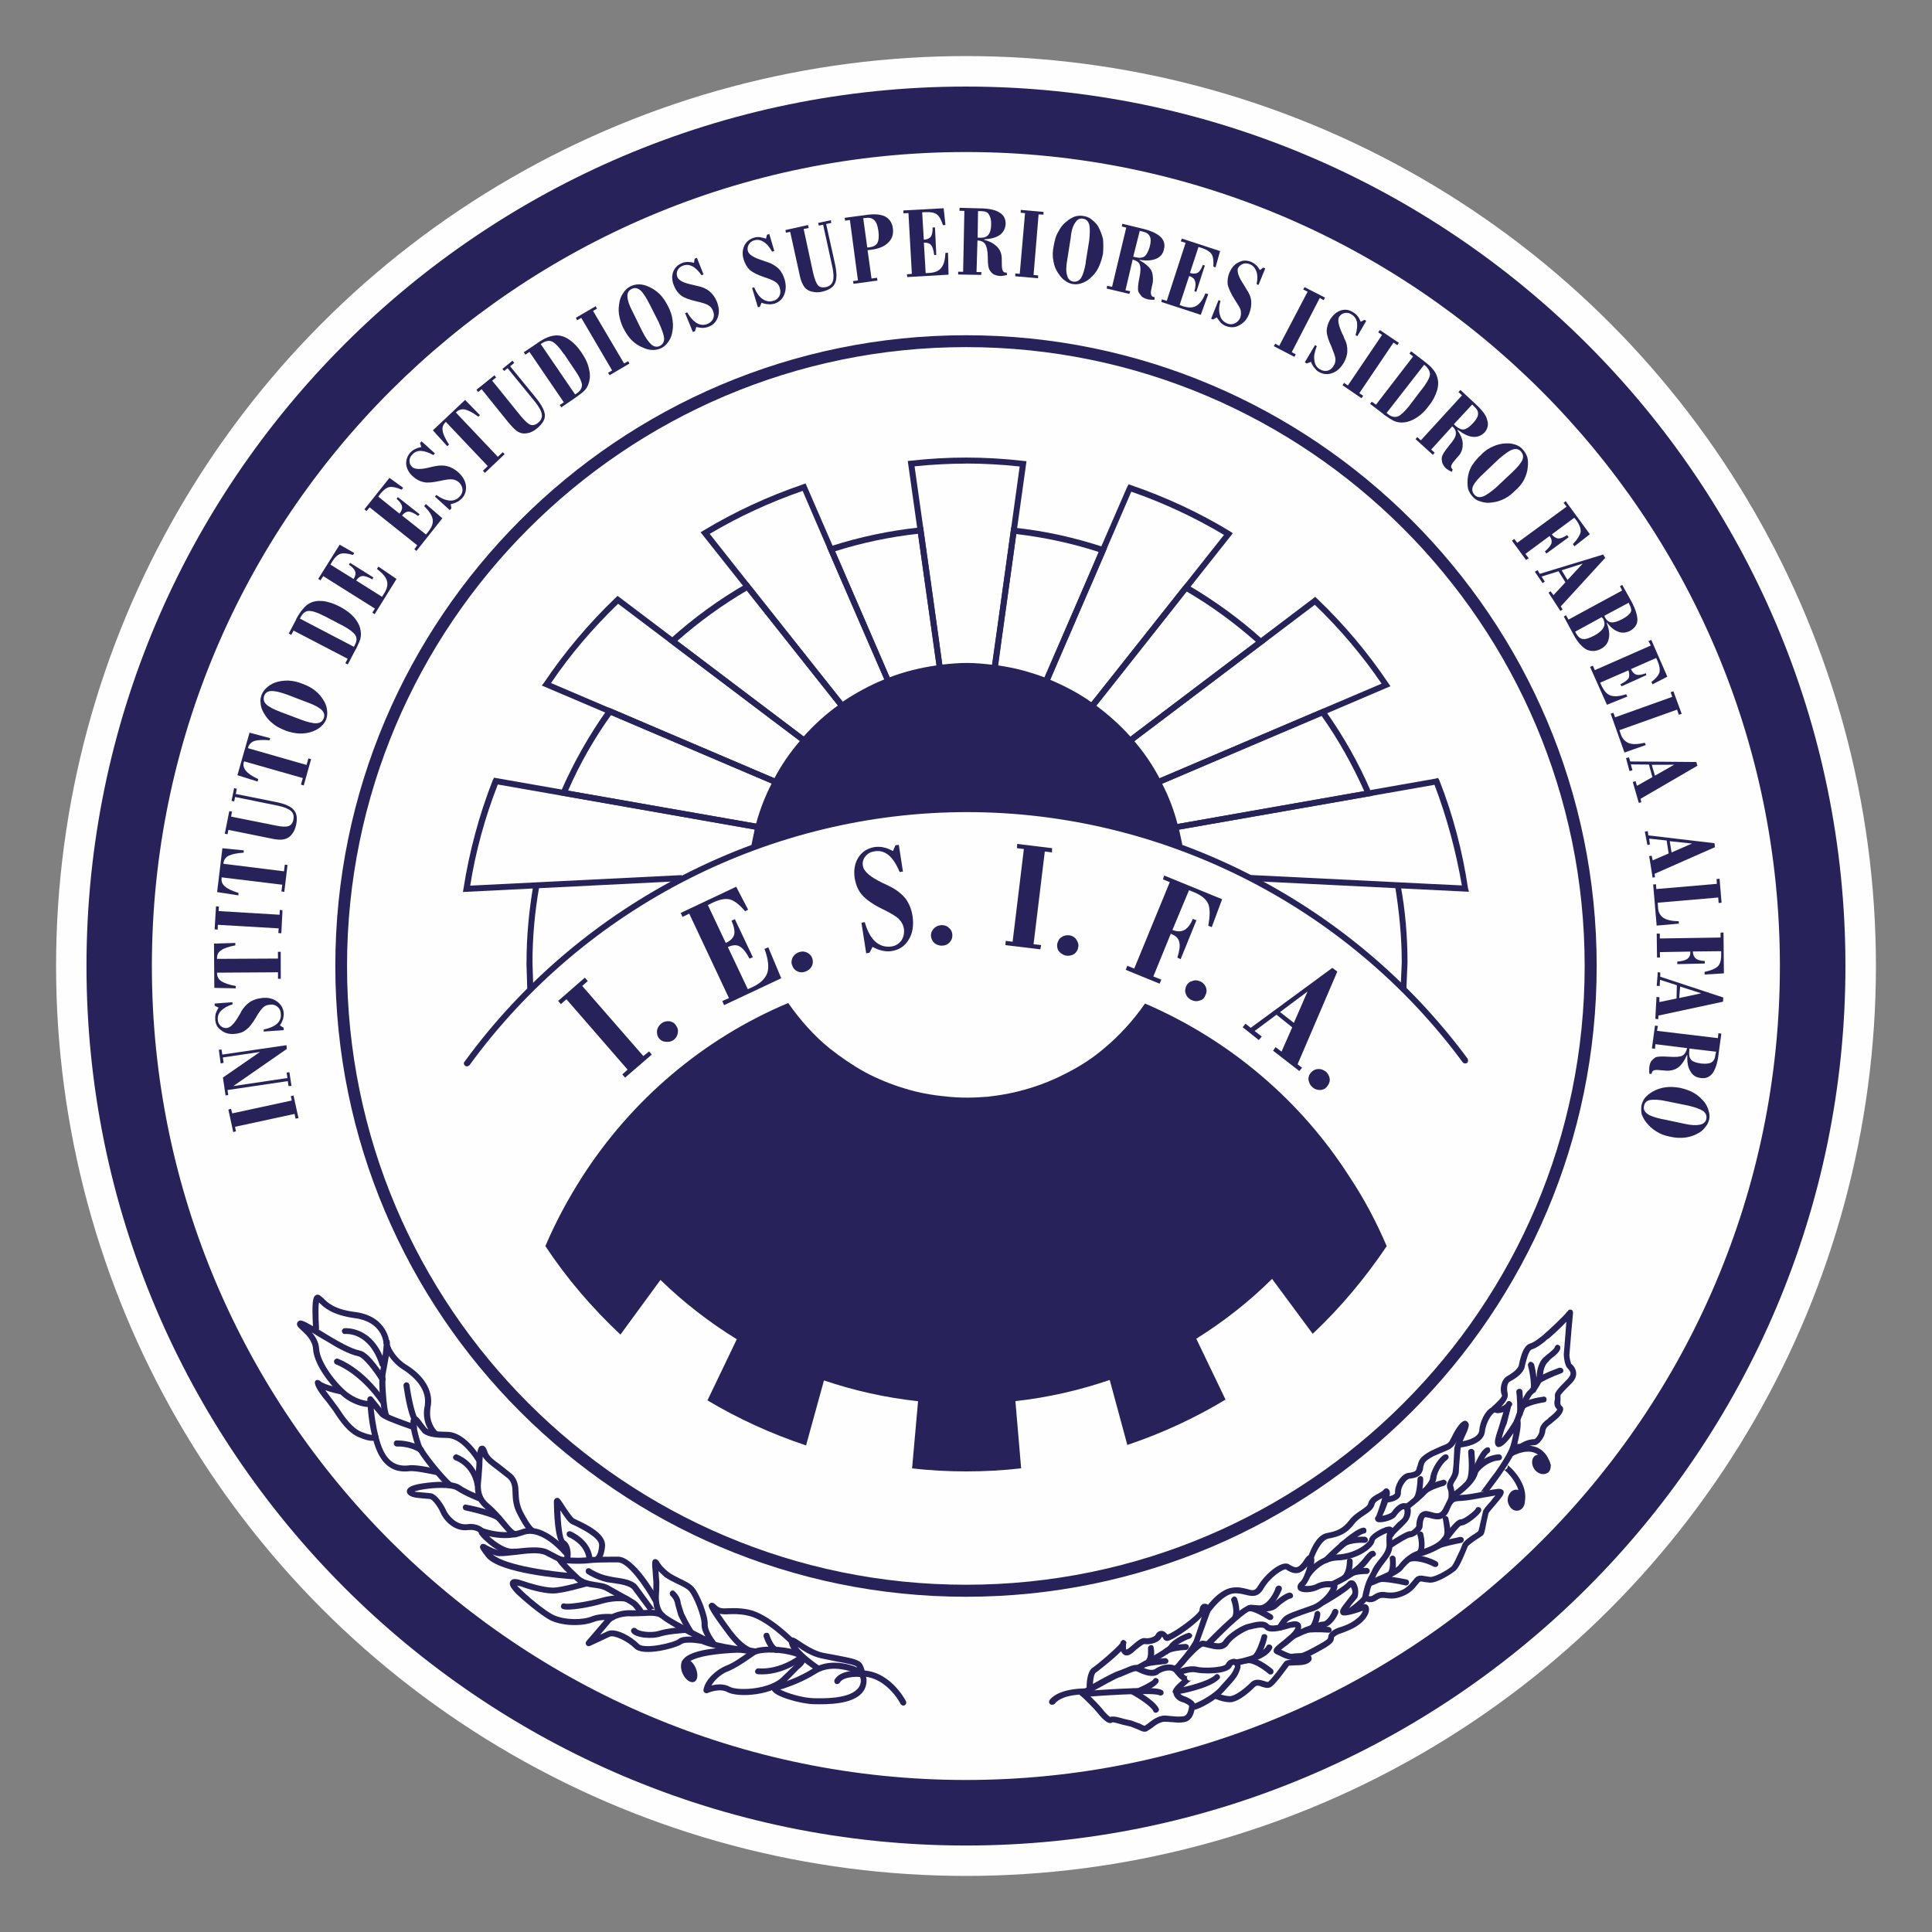 <?xml version="1.0" encoding="UTF-8"?>
<!DOCTYPE svg PUBLIC "-//W3C//DTD SVG 1.1//EN" "http://www.w3.org/Graphics/SVG/1.1/DTD/svg11.dtd">
<!-- Creator: CorelDRAW 2019 (64-Bit) -->
<svg xmlns="http://www.w3.org/2000/svg" xml:space="preserve" width="20.39mm" height="20.39mm" version="1.1" style="shape-rendering:geometricPrecision; text-rendering:geometricPrecision; image-rendering:optimizeQuality; fill-rule:evenodd; clip-rule:evenodd"
viewBox="0 0 249.08 249.08"
 xmlns:xlink="http://www.w3.org/1999/xlink"
 xmlns:xodm="http://www.corel.com/coreldraw/odm/2003">
 <rect x="0" y="0" width="249.08" height="249.08" fill="#808080" stroke="none"/>
 <defs>
  <style type="text/css">
   <![CDATA[
    .fil0 {fill:none}
    .fil1 {fill:#FEFEFE}
    .fil2 {fill:#28225B;fill-rule:nonzero}
   ]]>
  </style>
 </defs>
 <g id="Capa_x0020_1">
  <rect class="fil0" x="5.64" y="5.64" width="237.81" height="237.81"/>
  <rect class="fil0" x="-0" y="-0" width="249.08" height="249.08"/>
  <circle class="fil1" cx="124.54" cy="124.54" r="117.31"/>
  <g id="_804666303472">
   <g>
    <path class="fil2" d="M173.99 151.73c-6.29,-9.86 -15.5,-17.68 -26.37,-22.35 -1.53,2.2 -3.32,4.16 -5.35,5.84 -1.38,1.18 -2.93,2.18 -4.61,3.05 -1.57,0.82 -3.2,1.52 -4.97,2.04 -1.73,0.54 -3.49,0.87 -5.31,1.08 -0.88,0.07 -1.79,0.12 -2.73,0.12 -0.92,0 -1.88,-0.05 -2.77,-0.16 -1.84,-0.17 -3.58,-0.5 -5.31,-1.04 -1.74,-0.53 -3.42,-1.22 -4.99,-2.05 -1.63,-0.9 -3.13,-1.93 -4.56,-3.05 -2.08,-1.68 -3.88,-3.72 -5.4,-5.9 -10.96,4.6 -20.19,12.49 -26.57,22.42 -1.8,2.83 -3.41,5.79 -4.74,8.92 2.77,4.19 6.04,7.99 9.68,11.41l5.16 -7.05c2.98,2.9 6.28,5.46 9.84,7.65l-3.78 7.88c3.98,2.38 8.22,4.31 12.71,5.81l2.31 -8.38c3.87,1.31 7.92,2.22 12.13,2.68l-0.77 8.66c2.29,0.26 4.62,0.39 6.95,0.39 2.42,0 4.8,-0.13 7.11,-0.4l-0.74 -8.66c4.21,-0.47 8.25,-1.4 12.16,-2.73l2.27 8.38c4.46,-1.5 8.7,-3.46 12.66,-5.85l-3.77 -7.85c3.53,-2.2 6.83,-4.79 9.77,-7.71l5.24 7.08c3.58,-3.37 6.75,-7.16 9.54,-11.3 -1.33,-3.12 -2.9,-6.09 -4.78,-8.92z"/>
    <path class="fil2" d="M151.57 106.64c-0.51,-2.03 -1.29,-3.99 -2.24,-5.81 -1.04,-1.92 -2.21,-3.72 -3.6,-5.34 -1.49,-1.66 -3.1,-3.17 -4.96,-4.47 -1.8,-1.29 -3.8,-2.38 -5.87,-3.21 -2.14,-0.82 -4.35,-1.4 -6.65,-1.71 -1.21,-0.14 -2.37,-0.23 -3.59,-0.23 -1.2,0 -2.34,0.08 -3.52,0.23 -2.31,0.28 -4.54,0.87 -6.65,1.68 -2.11,0.84 -4.1,1.91 -5.92,3.21 -1.83,1.29 -3.49,2.79 -4.93,4.46 -1.41,1.63 -2.65,3.43 -3.66,5.37 -0.93,1.82 -1.7,3.77 -2.24,5.82 -0.2,0.73 -0.35,1.5 -0.47,2.25 1.49,-0.55 3.04,-1.06 4.59,-1.53 2.85,-0.83 5.74,-1.53 8.69,-2.05 1.7,-0.3 3.43,-0.53 5.15,-0.73 1.12,-0.12 2.27,-0.23 3.4,-0.31 0.81,-0.05 1.65,-0.1 2.46,-0.13 0.72,-0.03 1.41,-0.04 2.1,-0.05 0.29,0 0.57,-0 0.87,-0 0.41,0 0.81,0 1.15,0.02 0.69,0.01 1.45,0.03 2.13,0.05 0.77,0.03 1.62,0.08 2.45,0.14 1.13,0.08 2.24,0.19 3.34,0.32 1.74,0.19 3.4,0.43 5.13,0.75 2.89,0.51 5.77,1.21 8.57,2.03 1.6,0.49 3.17,1.01 4.73,1.57 -0.08,-0.79 -0.26,-1.56 -0.47,-2.32z"/>
    <g>
     <polygon class="fil2" points="82.94,136.15 83.68,135.55 84.03,135.96 80.59,138.93 80.23,138.52 80.91,137.9 73.03,128.83 72.31,129.45 71.96,129.04 75.4,126.04 75.78,126.48 75.06,127.11 "/>
     <path class="fil2" d="M85.28 131.93c0.31,-0.23 0.64,-0.3 1.03,-0.27 0.35,0.06 0.66,0.23 0.84,0.55 0.23,0.3 0.31,0.6 0.23,0.98 -0.05,0.35 -0.24,0.65 -0.52,0.87 -0.32,0.23 -0.66,0.3 -1.05,0.25 -0.36,-0.02 -0.66,-0.19 -0.88,-0.48 -0.21,-0.3 -0.26,-0.64 -0.22,-1.02 0.08,-0.36 0.28,-0.65 0.58,-0.88z"/>
     <path class="fil2" d="M93.34 129.57l-0.22 -0.52 0.86 -0.37 -5.12 -10.89 -0.87 0.42 -0.23 -0.51 7.15 -3.38 1.54 2.96 -0.39 0.2c-0.73,-0.86 -1.38,-1.36 -1.95,-1.52 -0.58,-0.15 -1.33,-0.01 -2.22,0.41l-0.63 0.31 2.31 4.89c0.62,-0.29 0.97,-0.66 1.08,-1.08 0.1,-0.43 -0.01,-1.03 -0.34,-1.79l0.43 -0.2 2.32 4.91 -0.43 0.18c-0.44,-0.83 -0.87,-1.37 -1.3,-1.59 -0.38,-0.21 -0.9,-0.18 -1.49,0.1l2.57 5.43 0.65 -0.3c1.01,-0.47 1.61,-1.09 1.87,-1.81 0.23,-0.74 0.12,-1.76 -0.37,-3.08l0.49 -0.21 1.67 3.99 -7.38 3.47z"/>
     <path class="fil2" d="M103.03 122.75c0.35,-0.12 0.69,-0.1 1.02,0.06 0.34,0.17 0.56,0.41 0.68,0.76 0.11,0.35 0.09,0.71 -0.09,1.01 -0.15,0.33 -0.43,0.53 -0.78,0.67 -0.37,0.15 -0.72,0.14 -1.06,-0.02 -0.33,-0.15 -0.55,-0.42 -0.67,-0.77 -0.15,-0.35 -0.09,-0.69 0.06,-1.02 0.19,-0.34 0.45,-0.55 0.83,-0.69z"/>
     <path class="fil2" d="M111.67 122.89l-0.61 -3.93 0.43 -0.07c0.32,1.12 0.77,1.97 1.35,2.5 0.59,0.53 1.28,0.73 2.04,0.64 0.57,-0.07 1.01,-0.35 1.32,-0.77 0.29,-0.43 0.4,-0.92 0.34,-1.51 -0.08,-0.48 -0.29,-0.87 -0.61,-1.22 -0.33,-0.36 -1.03,-0.78 -2.14,-1.32 -1.29,-0.63 -2.14,-1.25 -2.65,-1.83 -0.52,-0.58 -0.8,-1.31 -0.96,-2.21 -0.14,-1.03 0.03,-1.91 0.5,-2.65 0.48,-0.73 1.16,-1.16 2.1,-1.32 0.37,-0.04 0.78,-0.04 1.13,0.05 0.4,0.07 0.78,0.24 1.21,0.47l0.33 -0.75 0.43 -0.04 0.53 3.44 -0.43 0.05c-0.4,-0.97 -0.86,-1.69 -1.39,-2.15 -0.56,-0.46 -1.15,-0.63 -1.83,-0.52 -0.51,0.08 -0.92,0.29 -1.19,0.66 -0.3,0.37 -0.41,0.78 -0.32,1.22 0.1,0.73 0.96,1.44 2.55,2.21 0.41,0.18 0.69,0.33 0.92,0.44 0.87,0.43 1.54,0.97 2.03,1.57 0.46,0.64 0.78,1.41 0.91,2.33 0.15,1.17 0,2.16 -0.52,2.98 -0.49,0.83 -1.22,1.3 -2.17,1.45 -0.4,0.07 -0.78,0.05 -1.19,-0.04 -0.41,-0.08 -0.81,-0.24 -1.29,-0.49l-0.39 0.75 -0.45 0.08z"/>
     <path class="fil2" d="M121.36 119.27c0.4,-0.01 0.73,0.1 0.98,0.36 0.3,0.24 0.43,0.55 0.44,0.92 0.02,0.36 -0.1,0.67 -0.35,0.94 -0.24,0.27 -0.56,0.41 -0.96,0.43 -0.38,0.01 -0.72,-0.11 -1.01,-0.34 -0.26,-0.24 -0.4,-0.55 -0.44,-0.91 -0.02,-0.37 0.11,-0.69 0.38,-0.97 0.25,-0.27 0.57,-0.39 0.95,-0.43z"/>
     <polygon class="fil2" points="133.25,121.73 134.23,121.84 134.12,122.39 129.62,121.85 129.66,121.3 130.55,121.41 132,109.46 131.11,109.35 131.14,108.8 135.64,109.35 135.62,109.9 134.7,109.78 "/>
     <path class="fil2" d="M137.99 120.6c0.31,0.08 0.65,0.28 0.81,0.59 0.19,0.3 0.31,0.65 0.19,1 -0.05,0.35 -0.25,0.62 -0.53,0.82 -0.35,0.2 -0.67,0.24 -1.05,0.19 -0.4,-0.1 -0.68,-0.3 -0.91,-0.58 -0.22,-0.31 -0.24,-0.65 -0.19,-0.98 0.12,-0.39 0.25,-0.65 0.6,-0.85 0.29,-0.2 0.68,-0.26 1.08,-0.19z"/>
     <path class="fil2" d="M145.14 125.01l0.2 -0.5 0.89 0.36 4.58 -11.14 -0.87 -0.35 0.14 -0.51 7.48 3.06 -1.34 3.6 -0.45 -0.19c0.24,-1.25 0.24,-2.17 0.01,-2.78 -0.24,-0.6 -0.85,-1.1 -1.74,-1.49l-0.75 -0.3 -2.14 5.13c0.64,0.22 1.11,0.22 1.52,0.01 0.41,-0.21 0.81,-0.69 1.11,-1.45l0.46 0.2 -2.03 5 -0.42 -0.2c0.25,-0.86 0.39,-1.53 0.24,-1.99 -0.07,-0.46 -0.42,-0.81 -0.92,-1.01l-0.17 -0.08 -2.25 5.51 1.03 0.41 -0.22 0.52 -4.36 -1.78z"/>
     <path class="fil2" d="M154.82 126.56c0.32,0.17 0.55,0.42 0.68,0.8 0.1,0.35 0.06,0.69 -0.12,1 -0.12,0.33 -0.36,0.56 -0.75,0.64 -0.37,0.14 -0.69,0.07 -1.05,-0.08 -0.31,-0.17 -0.62,-0.45 -0.7,-0.8 -0.16,-0.35 -0.06,-0.69 0.05,-1 0.18,-0.34 0.42,-0.56 0.81,-0.65 0.31,-0.14 0.7,-0.09 1.06,0.08z"/>
     <path class="fil2" d="M160.21 132.43l0.36 -0.45 0.68 0.53 10.52 -7.73 0.64 0.48 -5.12 11.95 0.58 0.45 -0.36 0.42 -3.38 -2.62 0.32 -0.46 0.77 0.58 1.38 -3.13 -2.03 -1.63 -2.82 2.1 0.92 0.71 -0.38 0.46 -2.06 -1.64zm4.82 -1.95l0 0 1.78 1.39 1.76 -4.04 -3.55 2.65z"/>
     <path class="fil2" d="M171.02 138.23c0.24,0.28 0.41,0.61 0.42,0.94 0,0.39 -0.16,0.69 -0.4,0.97 -0.24,0.28 -0.59,0.4 -0.92,0.39 -0.38,-0.03 -0.68,-0.12 -0.99,-0.44 -0.28,-0.25 -0.36,-0.55 -0.45,-0.94 -0,-0.38 0.15,-0.69 0.4,-0.94 0.24,-0.25 0.59,-0.4 0.93,-0.39 0.4,0 0.69,0.16 1.02,0.41z"/>
    </g>
    <g>
     <polygon class="fil2" points="37.62,141.88 37.49,141.33 37.84,141.23 38.48,144.15 38.1,144.22 37.98,143.61 30.3,145.27 30.42,145.85 30.07,145.95 29.44,143.05 29.78,142.95 29.94,143.54 "/>
     <polygon class="fil2" points="37.58,140 37.2,140.02 37.1,139.38 29.33,140.53 29.43,141.17 29.08,141.23 28.74,138.92 33.52,135.62 28.73,136.33 28.83,137.02 28.45,137.11 28.21,135.34 28.56,135.31 28.66,135.96 36.93,134.75 36.98,135.23 30.08,140.02 37.06,138.98 36.95,138.29 37.31,138.23 "/>
     <path class="fil2" d="M36.6 132.81l-2.6 0.18 -0.01 -0.26c0.76,-0.16 1.33,-0.4 1.73,-0.75 0.37,-0.35 0.55,-0.8 0.48,-1.28 -0.01,-0.38 -0.15,-0.68 -0.43,-0.91 -0.25,-0.2 -0.58,-0.33 -0.94,-0.26 -0.33,0.01 -0.62,0.1 -0.86,0.31 -0.23,0.18 -0.56,0.63 -0.97,1.33 -0.47,0.8 -0.9,1.34 -1.32,1.62 -0.39,0.33 -0.91,0.46 -1.49,0.51 -0.67,0.05 -1.23,-0.11 -1.68,-0.48 -0.49,-0.32 -0.73,-0.79 -0.76,-1.4 -0.02,-0.24 0,-0.49 0.05,-0.72 0.08,-0.24 0.21,-0.54 0.39,-0.79l-0.5 -0.24 -0.02 -0.29 2.3 -0.17 0.01 0.28c-0.65,0.18 -1.13,0.49 -1.47,0.8 -0.32,0.34 -0.46,0.71 -0.43,1.16 0.01,0.34 0.14,0.59 0.36,0.81 0.22,0.22 0.51,0.3 0.78,0.28 0.5,-0.05 0.99,-0.57 1.56,-1.56 0.17,-0.27 0.28,-0.45 0.34,-0.61 0.32,-0.53 0.72,-0.94 1.15,-1.23 0.43,-0.25 0.93,-0.42 1.55,-0.48 0.78,-0.08 1.38,0.08 1.92,0.47 0.52,0.39 0.78,0.87 0.84,1.5 0.01,0.27 -0.04,0.51 -0.09,0.76 -0.08,0.24 -0.21,0.52 -0.4,0.81l0.48 0.3 0.01 0.29z"/>
     <path class="fil2" d="M36.19 126.19l-0.35 0 0 -0.84 -7.86 0.05 0 0.08c0,0.41 0.19,0.78 0.55,1.02 0.36,0.24 0.99,0.46 1.86,0.62l0 0.3 -2.76 -0.06 -0.04 -5.71 2.75 -0.08 0 0.31c-0.84,0.16 -1.47,0.36 -1.82,0.63 -0.39,0.24 -0.54,0.59 -0.54,1.02l0 0.09 7.86 -0.04 -0.01 -0.87 0.36 -0 0.01 3.49z"/>
     <polygon class="fil2" points="36.05,117.93 36.07,117.32 36.42,117.35 36.27,120.32 35.88,120.29 35.93,119.69 28.09,119.23 28.06,119.85 27.67,119.81 27.85,116.84 28.22,116.88 28.19,117.46 "/>
     <path class="fil2" d="M36.64 114.98l-0.36 -0.05 0.11 -0.87 -7.82 -0.95 -0 0.11c-0.05,0.43 0.09,0.78 0.42,1.05 0.33,0.31 0.91,0.58 1.76,0.85l-0.02 0.31 -2.74 -0.42 0.68 -5.65 2.76 0.27 -0.02 0.3c-0.89,0.05 -1.53,0.2 -1.95,0.4 -0.37,0.19 -0.59,0.51 -0.65,0.94l-0.01 0.09 7.81 0.97 0.11 -0.86 0.35 0.04 -0.42 3.49z"/>
     <path class="fil2" d="M29.44 107.01l-0.11 0.55 -0.35 -0.08 0.58 -2.9 0.35 0.05 -0.12 0.65 5.71 1.14c0.81,0.18 1.38,0.2 1.7,0.08 0.32,-0.11 0.53,-0.37 0.62,-0.82 0.1,-0.48 -0,-0.86 -0.32,-1.14 -0.31,-0.27 -0.86,-0.49 -1.64,-0.66l-5.55 -1.13 -0.12 0.57 -0.34 -0.07 0.33 -1.64 0.35 0.08 -0.13 0.67 5.24 1.05c1.12,0.23 1.88,0.57 2.23,1.01 0.4,0.43 0.49,1.09 0.3,1.95 -0.09,0.38 -0.22,0.75 -0.42,1.02 -0.21,0.31 -0.44,0.54 -0.7,0.66 -0.24,0.12 -0.53,0.2 -0.85,0.2 -0.32,0.02 -0.77,-0.04 -1.36,-0.17l-5.39 -1.09z"/>
     <path class="fil2" d="M39.14 101.26l-0.34 -0.11 0.24 -0.84 -7.55 -2.15 -0.06 0.1c-0.11,0.39 -0.02,0.78 0.28,1.11 0.26,0.35 0.81,0.72 1.59,1.08l-0.09 0.31 -2.6 -0.82 1.56 -5.48 2.67 0.71 -0.09 0.27c-0.89,-0.08 -1.54,-0.04 -1.96,0.09 -0.4,0.15 -0.68,0.43 -0.8,0.82l-0.01 0.11 7.54 2.16 0.24 -0.84 0.35 0.09 -0.95 3.39z"/>
     <path class="fil2" d="M36.75 94.16c-0.67,-0.26 -1.23,-0.56 -1.67,-0.95 -0.45,-0.36 -0.81,-0.82 -1.11,-1.35 -0.21,-0.38 -0.34,-0.77 -0.37,-1.17 -0.06,-0.38 0,-0.77 0.13,-1.11 0.12,-0.33 0.34,-0.64 0.64,-0.91 0.28,-0.27 0.62,-0.49 1.04,-0.65 0.56,-0.21 1.13,-0.28 1.74,-0.28 0.58,0.03 1.22,0.15 1.88,0.43 0.67,0.24 1.23,0.55 1.67,0.93 0.45,0.36 0.81,0.82 1.11,1.34 0.21,0.39 0.33,0.78 0.36,1.18 0.06,0.39 0,0.77 -0.12,1.12 -0.12,0.32 -0.33,0.63 -0.64,0.9 -0.27,0.26 -0.62,0.47 -1.05,0.64 -0.56,0.22 -1.13,0.3 -1.74,0.29 -0.57,-0.03 -1.21,-0.15 -1.87,-0.4zm2.87 -3.61l0 0 -2.64 -1.01c-0.88,-0.32 -1.55,-0.47 -2.01,-0.45 -0.46,0.02 -0.77,0.23 -0.91,0.62 -0.13,0.41 -0.07,0.76 0.25,1.08 0.34,0.33 0.96,0.66 1.84,0.99l2.65 1c0.88,0.33 1.55,0.49 2.02,0.46 0.45,-0.03 0.77,-0.23 0.91,-0.62 0.16,-0.41 0.07,-0.76 -0.26,-1.09 -0.33,-0.32 -0.96,-0.66 -1.84,-0.98z"/>
     <path class="fil2" d="M38.17 79.84c0.3,-0.55 0.56,-0.96 0.85,-1.28 0.25,-0.33 0.52,-0.57 0.83,-0.75 0.51,-0.29 1.08,-0.38 1.77,-0.32 0.67,0.07 1.42,0.32 2.19,0.72 0.82,0.43 1.47,0.93 1.92,1.48 0.46,0.57 0.74,1.17 0.78,1.79 0.06,0.29 0,0.59 -0.05,0.89 -0.09,0.29 -0.29,0.73 -0.56,1.3l-0.09 0.13 -0.97 1.86 -0.32 -0.16 0.3 -0.57 -6.97 -3.63 -0.3 0.55 -0.32 -0.17 0.97 -1.85zm3.73 -0.37l0 0c-1,-0.52 -1.72,-0.75 -2.15,-0.7 -0.44,0.04 -0.78,0.35 -1.05,0.92l-0.06 0.05 6.97 3.64c0.02,-0.04 0.06,-0.05 0.08,-0.1 0.01,-0.03 0.04,-0.07 0.06,-0.15 0.27,-0.46 0.28,-0.88 0.06,-1.24 -0.22,-0.35 -0.74,-0.75 -1.53,-1.18l-2.37 -1.24z"/>
     <path class="fil2" d="M48.32 79.18l-0.32 -0.18 0.33 -0.54 -6.65 -4.18 -0.37 0.54 -0.28 -0.19 2.76 -4.41 1.89 1.08 -0.18 0.25c-0.68,-0.21 -1.22,-0.26 -1.58,-0.16 -0.38,0.12 -0.75,0.46 -1.09,1.01l-0.23 0.39 2.99 1.86c0.22,-0.38 0.3,-0.7 0.2,-0.97 -0.1,-0.28 -0.35,-0.57 -0.8,-0.87l0.14 -0.25 3.01 1.89 -0.15 0.24c-0.54,-0.31 -0.98,-0.45 -1.28,-0.43 -0.27,0.03 -0.56,0.22 -0.79,0.58l3.33 2.1 0.24 -0.38c0.41,-0.62 0.53,-1.18 0.4,-1.66 -0.13,-0.49 -0.56,-0.99 -1.3,-1.56l0.2 -0.29 2.33 1.59 -2.81 4.53z"/>
     <path class="fil2" d="M53.69 71.03l-0.27 -0.23 0.37 -0.5 -6.13 -4.89 -0.41 0.48 -0.27 -0.23 3.23 -4.05 1.77 1.28 -0.2 0.24c-0.66,-0.29 -1.19,-0.4 -1.56,-0.34 -0.4,0.08 -0.78,0.38 -1.19,0.88l-0.26 0.36 2.73 2.19c0.29,-0.36 0.39,-0.67 0.32,-0.95 -0.04,-0.28 -0.27,-0.6 -0.69,-0.96l0.16 -0.22 2.81 2.21 -0.19 0.22c-0.52,-0.36 -0.91,-0.55 -1.21,-0.56 -0.3,-0.01 -0.58,0.16 -0.87,0.5l3.09 2.45 0.3 -0.37c0.45,-0.57 0.65,-1.08 0.56,-1.59 -0.09,-0.51 -0.45,-1.06 -1.09,-1.7l0.21 -0.27 2.13 1.84 -3.32 4.18z"/>
     <path class="fil2" d="M57.98 65.76l-1.9 -1.73 0.17 -0.22c0.64,0.45 1.2,0.69 1.73,0.72 0.49,0.04 0.93,-0.12 1.27,-0.5 0.28,-0.28 0.39,-0.59 0.38,-0.94 -0.04,-0.34 -0.19,-0.64 -0.46,-0.91 -0.26,-0.21 -0.51,-0.34 -0.83,-0.37 -0.28,-0.06 -0.83,0.02 -1.61,0.19 -0.93,0.2 -1.63,0.27 -2.1,0.16 -0.5,-0.1 -0.96,-0.34 -1.41,-0.75 -0.52,-0.46 -0.78,-0.98 -0.85,-1.54 -0.04,-0.58 0.15,-1.09 0.53,-1.53 0.19,-0.18 0.37,-0.34 0.63,-0.45 0.22,-0.12 0.48,-0.2 0.79,-0.25l-0.17 -0.53 0.2 -0.21 1.72 1.55 -0.2 0.22c-0.62,-0.35 -1.12,-0.51 -1.61,-0.54 -0.46,-0.01 -0.83,0.15 -1.13,0.5 -0.22,0.23 -0.34,0.5 -0.34,0.81 0.01,0.31 0.12,0.55 0.34,0.76 0.35,0.32 1.09,0.35 2.21,0.07 0.29,-0.07 0.52,-0.11 0.65,-0.15 0.62,-0.13 1.19,-0.15 1.68,-0.01 0.52,0.12 0.98,0.4 1.43,0.79 0.56,0.52 0.89,1.09 0.97,1.72 0.06,0.63 -0.09,1.18 -0.52,1.64 -0.19,0.18 -0.37,0.34 -0.63,0.46 -0.23,0.12 -0.49,0.21 -0.81,0.27l0.09 0.55 -0.2 0.21z"/>
     <path class="fil2" d="M62.51 60.96l-0.25 -0.27 0.62 -0.6 -5.41 -5.71 -0.05 0.08c-0.31,0.3 -0.43,0.66 -0.35,1.1 0.06,0.43 0.35,1.02 0.82,1.76l-0.23 0.21 -1.85 -2.05 4.15 -3.92 1.92 1.97 -0.21 0.19c-0.7,-0.52 -1.28,-0.82 -1.71,-0.92 -0.43,-0.09 -0.82,0.02 -1.11,0.31l-0.08 0.07 5.41 5.71 0.64 -0.59 0.24 0.25 -2.55 2.42z"/>
     <path class="fil2" d="M62.09 50.18l-0.44 0.36 -0.22 -0.29 2.32 -1.87 0.21 0.29 -0.51 0.4 3.65 4.52c0.54,0.66 0.97,1.05 1.28,1.17 0.32,0.11 0.66,0.03 1,-0.26 0.36,-0.3 0.54,-0.66 0.47,-1.06 -0.03,-0.41 -0.34,-0.94 -0.81,-1.56l-3.6 -4.41 -0.44 0.36 -0.23 -0.27 1.31 -1.06 0.22 0.29 -0.53 0.43 3.39 4.15c0.7,0.89 1.09,1.63 1.09,2.21 0,0.57 -0.37,1.12 -1.04,1.67 -0.3,0.25 -0.62,0.43 -0.96,0.54 -0.38,0.1 -0.7,0.12 -0.97,0.07 -0.29,-0.08 -0.54,-0.19 -0.77,-0.39 -0.24,-0.19 -0.56,-0.53 -0.97,-1.01l-3.44 -4.27z"/>
     <path class="fil2" d="M69.26 44.24c0.5,-0.34 0.94,-0.6 1.34,-0.75 0.36,-0.15 0.75,-0.23 1.11,-0.25 0.55,-0.01 1.12,0.16 1.68,0.55 0.56,0.38 1.1,0.93 1.58,1.66 0.53,0.77 0.86,1.51 0.99,2.23 0.17,0.7 0.09,1.36 -0.14,1.94 -0.11,0.28 -0.26,0.52 -0.48,0.74 -0.21,0.23 -0.61,0.52 -1.11,0.88l-0.14 0.1 -1.72 1.17 -0.21 -0.3 0.53 -0.34 -4.43 -6.5 -0.52 0.35 -0.22 -0.3 1.74 -1.17zm3.45 1.42l0 0c-0.65,-0.94 -1.17,-1.47 -1.55,-1.63 -0.4,-0.18 -0.87,-0.07 -1.4,0.3l-0.05 0.03 4.44 6.5c0.02,-0.03 0.05,-0.05 0.1,-0.07 0.02,-0.01 0.06,-0.05 0.14,-0.1 0.43,-0.29 0.64,-0.66 0.64,-1.08 -0.05,-0.43 -0.31,-1.02 -0.82,-1.75l-1.49 -2.22z"/>
     <polygon class="fil2" points="80.45,46.85 80.99,46.56 81.15,46.87 78.6,48.37 78.39,48.06 78.92,47.76 74.94,40.98 74.41,41.29 74.24,40.97 76.8,39.48 76.96,39.79 76.46,40.09 "/>
     <path class="fil2" d="M80.38 42.34c-0.32,-0.64 -0.49,-1.25 -0.58,-1.84 -0.09,-0.57 -0.02,-1.15 0.1,-1.75 0.11,-0.43 0.31,-0.8 0.54,-1.11 0.23,-0.32 0.49,-0.55 0.81,-0.71 0.34,-0.17 0.72,-0.27 1.11,-0.27 0.41,0 0.79,0.1 1.2,0.27 0.55,0.23 1.02,0.55 1.45,0.95 0.43,0.42 0.79,0.96 1.11,1.59 0.33,0.63 0.53,1.24 0.59,1.82 0.09,0.58 0.06,1.16 -0.08,1.75 -0.1,0.42 -0.29,0.8 -0.53,1.11 -0.23,0.33 -0.52,0.57 -0.86,0.74 -0.32,0.15 -0.67,0.23 -1.05,0.23 -0.41,0 -0.83,-0.09 -1.21,-0.27 -0.6,-0.23 -1.07,-0.53 -1.5,-0.95 -0.43,-0.42 -0.78,-0.94 -1.1,-1.57zm4.59 -0.71l0 0 -1.28 -2.52c-0.43,-0.84 -0.8,-1.4 -1.15,-1.7 -0.39,-0.3 -0.74,-0.35 -1.11,-0.15 -0.39,0.18 -0.56,0.5 -0.54,0.98 0.01,0.46 0.23,1.12 0.67,1.95l1.24 2.52c0.43,0.85 0.84,1.42 1.18,1.71 0.36,0.3 0.72,0.36 1.1,0.17 0.37,-0.19 0.56,-0.52 0.54,-0.98 -0.05,-0.46 -0.27,-1.12 -0.66,-1.97z"/>
     <path class="fil2" d="M89.31 42.77l-0.98 -2.39 0.26 -0.11c0.4,0.68 0.81,1.13 1.27,1.4 0.44,0.25 0.9,0.28 1.36,0.09 0.34,-0.14 0.58,-0.37 0.73,-0.69 0.13,-0.32 0.12,-0.65 -0.04,-1.01 -0.12,-0.3 -0.29,-0.53 -0.57,-0.69 -0.24,-0.17 -0.77,-0.34 -1.56,-0.52 -0.89,-0.2 -1.56,-0.45 -1.97,-0.75 -0.38,-0.29 -0.7,-0.72 -0.92,-1.27 -0.26,-0.63 -0.3,-1.21 -0.11,-1.76 0.21,-0.54 0.57,-0.92 1.12,-1.14 0.23,-0.1 0.46,-0.15 0.75,-0.16 0.24,0 0.55,0.03 0.82,0.12l0.09 -0.54 0.29 -0.11 0.85 2.14 -0.25 0.11c-0.41,-0.57 -0.79,-0.96 -1.21,-1.17 -0.43,-0.21 -0.81,-0.22 -1.24,-0.05 -0.31,0.12 -0.52,0.33 -0.66,0.6 -0.12,0.29 -0.12,0.56 -0.01,0.84 0.15,0.43 0.81,0.78 1.97,1.01 0.26,0.06 0.48,0.11 0.63,0.15 0.63,0.13 1.16,0.36 1.53,0.68 0.41,0.33 0.73,0.78 0.96,1.33 0.28,0.73 0.34,1.38 0.14,1.98 -0.2,0.59 -0.57,1.02 -1.18,1.25 -0.23,0.1 -0.48,0.15 -0.72,0.16 -0.29,0.01 -0.57,-0.04 -0.89,-0.11l-0.17 0.54 -0.26 0.1z"/>
     <path class="fil2" d="M97.71 39.61l-0.75 -2.49 0.26 -0.08c0.31,0.71 0.66,1.22 1.09,1.51 0.43,0.3 0.88,0.38 1.39,0.24 0.35,-0.1 0.6,-0.31 0.78,-0.62 0.15,-0.31 0.17,-0.65 0.06,-1.01 -0.06,-0.31 -0.25,-0.56 -0.48,-0.75 -0.23,-0.2 -0.75,-0.42 -1.51,-0.67 -0.89,-0.3 -1.48,-0.6 -1.88,-0.93 -0.36,-0.34 -0.62,-0.81 -0.8,-1.37 -0.2,-0.65 -0.15,-1.24 0.09,-1.76 0.24,-0.51 0.66,-0.85 1.23,-1.03 0.23,-0.08 0.47,-0.1 0.75,-0.08 0.24,0.04 0.5,0.09 0.81,0.2l0.14 -0.51 0.29 -0.09 0.65 2.2 -0.3 0.07c-0.32,-0.59 -0.68,-1.02 -1.09,-1.26 -0.37,-0.25 -0.79,-0.32 -1.22,-0.19 -0.29,0.09 -0.55,0.28 -0.69,0.54 -0.14,0.25 -0.2,0.54 -0.11,0.84 0.12,0.45 0.75,0.84 1.85,1.19 0.26,0.1 0.48,0.17 0.62,0.21 0.62,0.2 1.08,0.49 1.48,0.85 0.35,0.36 0.61,0.83 0.79,1.42 0.22,0.73 0.17,1.39 -0.07,1.99 -0.25,0.57 -0.68,0.94 -1.27,1.13 -0.28,0.06 -0.52,0.1 -0.77,0.06 -0.29,-0.01 -0.55,-0.07 -0.87,-0.19l-0.21 0.5 -0.26 0.1z"/>
     <path class="fil2" d="M101.87 29.89l-0.55 0.11 -0.06 -0.34 2.91 -0.65 0.09 0.38 -0.65 0.13 1.22 5.66c0.2,0.82 0.4,1.36 0.64,1.61 0.21,0.24 0.56,0.31 0.99,0.23 0.46,-0.1 0.78,-0.36 0.91,-0.75 0.13,-0.4 0.12,-0.98 -0.04,-1.76l-1.21 -5.54 -0.55 0.12 -0.09 -0.35 1.64 -0.35 0.05 0.35 -0.66 0.14 1.16 5.23c0.23,1.13 0.23,1.95 -0.05,2.47 -0.24,0.49 -0.8,0.84 -1.66,1.03 -0.38,0.09 -0.77,0.1 -1.12,0.02 -0.35,-0.05 -0.65,-0.18 -0.89,-0.37 -0.21,-0.18 -0.36,-0.41 -0.49,-0.68 -0.16,-0.28 -0.29,-0.73 -0.41,-1.33l-1.18 -5.37z"/>
     <path class="fil2" d="M110.04 36.6l-0.07 -0.36 0.64 -0.09 -1.04 -7.79 -0.62 0.09 -0.05 -0.37 2.8 -0.37c1.04,-0.16 1.86,-0.07 2.42,0.2 0.55,0.3 0.9,0.81 0.99,1.52 0.11,0.76 -0.1,1.38 -0.61,1.86 -0.47,0.48 -1.21,0.78 -2.17,0.91 -0.15,0.02 -0.21,0.02 -0.29,0.03 -0.08,0.02 -0.12,0.02 -0.19,0.03l0.51 3.65 0.7 -0.1 0.07 0.36 -3.09 0.42zm1.25 -8.46l0 0 0.52 3.76c0.02,0 0.08,0 0.11,-0 0.03,-0 0.11,-0.01 0.2,-0.02 0.47,-0.06 0.81,-0.25 1.01,-0.57 0.15,-0.32 0.21,-0.81 0.12,-1.51 -0.1,-0.68 -0.25,-1.16 -0.54,-1.41 -0.24,-0.27 -0.63,-0.36 -1.14,-0.29 -0.08,0.01 -0.11,0.01 -0.17,0.02 -0.03,0 -0.05,0.02 -0.11,0.02z"/>
     <path class="fil2" d="M116.97 35.72l-0.05 -0.36 0.64 -0.05 -0.44 -7.84 -0.64 0.03 -0.02 -0.37 5.2 -0.28 0.23 2.16 -0.32 0.02c-0.22,-0.69 -0.48,-1.15 -0.78,-1.38 -0.32,-0.24 -0.8,-0.33 -1.44,-0.3l-0.46 0.02 0.21 3.53c0.43,-0.02 0.72,-0.16 0.91,-0.39 0.15,-0.23 0.24,-0.63 0.22,-1.18l0.31 -0.01 0.17 3.55 -0.27 0.01c-0.08,-0.62 -0.2,-1.05 -0.4,-1.28 -0.17,-0.22 -0.49,-0.33 -0.93,-0.32l0.23 3.93 0.44 -0.02c0.75,-0.04 1.24,-0.25 1.56,-0.65 0.33,-0.38 0.51,-1.03 0.54,-1.93l0.34 -0.03 0.07 2.83 -5.32 0.31z"/>
     <path class="fil2" d="M123.53 35.38l0 -0.35 0.64 0.01 0.16 -7.85 -0.64 -0.02 0.03 -0.38 2.58 0.07c1.13,0.01 1.99,0.18 2.51,0.51 0.58,0.32 0.85,0.82 0.84,1.49 -0.03,0.58 -0.26,1.05 -0.72,1.41 -0.47,0.34 -1.12,0.53 -2.03,0.58l0 0.08c0.7,0.17 1.21,0.46 1.61,0.84 0.4,0.4 0.62,0.89 0.64,1.5 0.01,0.23 0.01,0.52 0.01,0.9 0,0.64 0.17,0.95 0.44,0.97 0.02,0 0.06,0 0.06,0 0.01,0 0.11,0 0.12,0l0.05 0.31c-0.17,0.04 -0.27,0.07 -0.44,0.09 -0.15,0.03 -0.25,0.04 -0.42,0.04 -0.29,-0.01 -0.53,-0.07 -0.83,-0.19 -0.22,-0.12 -0.37,-0.3 -0.52,-0.52 -0.2,-0.28 -0.27,-0.83 -0.27,-1.68 0,-0.02 0,-0.04 0,-0.06 -0.01,-0.84 -0.16,-1.4 -0.35,-1.68 -0.19,-0.27 -0.51,-0.43 -0.98,-0.45l-0.12 4.07 0.63 0.01 -0.03 0.36 -2.99 -0.05zm2.51 -4.74l0 0 0.33 0.01c0.53,0.01 0.83,-0.11 1.05,-0.37 0.22,-0.27 0.36,-0.7 0.36,-1.31 0.03,-0.63 -0.12,-1.07 -0.3,-1.33 -0.13,-0.27 -0.48,-0.41 -0.94,-0.42l-0.45 -0 -0.05 3.43z"/>
     <polygon class="fil2" points="133.25,35.45 133.84,35.51 133.83,35.87 130.89,35.62 130.9,35.26 131.47,35.3 132.15,27.48 131.59,27.43 131.6,27.06 134.54,27.32 134.52,27.67 133.9,27.64 "/>
     <path class="fil2" d="M135.84 31.74c0.13,-0.7 0.26,-1.33 0.59,-1.84 0.25,-0.51 0.58,-0.98 1.1,-1.36 0.3,-0.29 0.69,-0.48 1.02,-0.62 0.38,-0.12 0.77,-0.14 1.1,-0.08 0.37,0.05 0.76,0.19 1.05,0.43 0.3,0.23 0.63,0.52 0.86,0.89 0.28,0.5 0.48,1.04 0.64,1.62 0.06,0.59 0.06,1.22 -0,1.94 -0.15,0.7 -0.34,1.32 -0.61,1.83 -0.25,0.52 -0.64,0.98 -1.1,1.37 -0.29,0.27 -0.69,0.47 -1.06,0.6 -0.34,0.12 -0.73,0.17 -1.13,0.1 -0.31,-0.04 -0.69,-0.2 -0.98,-0.43 -0.36,-0.23 -0.6,-0.53 -0.84,-0.9 -0.38,-0.51 -0.58,-1.06 -0.67,-1.63 -0.12,-0.57 -0.12,-1.22 0.03,-1.92zm4.13 2.07l0 0 0.45 -2.78c0.11,-0.94 0.11,-1.63 0.01,-2.07 -0.13,-0.44 -0.4,-0.71 -0.82,-0.77 -0.41,-0.07 -0.74,0.11 -0.97,0.49 -0.3,0.39 -0.52,1.05 -0.6,1.98l-0.44 2.78c-0.17,0.95 -0.18,1.63 -0.01,2.09 0.08,0.44 0.4,0.7 0.76,0.77 0.42,0.07 0.8,-0.1 1.04,-0.49 0.23,-0.39 0.45,-1.06 0.6,-1.99z"/>
     <path class="fil2" d="M142.68 37.19l0.06 -0.35 0.63 0.14 1.83 -7.64 -0.57 -0.14 0.06 -0.35 2.49 0.6c1.2,0.28 1.95,0.64 2.42,1.07 0.46,0.43 0.63,0.97 0.46,1.62 -0.11,0.58 -0.46,0.98 -0.98,1.21 -0.58,0.25 -1.27,0.29 -2.15,0.15l-0.01 0.06c0.65,0.33 1.11,0.73 1.45,1.19 0.25,0.47 0.31,0.99 0.26,1.59 -0.02,0.24 -0.13,0.53 -0.18,0.88 -0.17,0.63 -0.05,0.98 0.22,1.05 0.02,0.01 0.06,0.01 0.06,0.02 0.01,0.01 0.1,0.01 0.12,0.02l0 0.33c-0.17,0.02 -0.35,0.02 -0.45,0 -0.15,-0 -0.31,-0.02 -0.41,-0.05 -0.35,-0.08 -0.59,-0.2 -0.8,-0.37 -0.13,-0.16 -0.3,-0.37 -0.43,-0.63 -0.09,-0.31 -0.05,-0.87 0.12,-1.7 0,-0.02 0,-0.04 0.01,-0.05 0.18,-0.84 0.18,-1.41 0.05,-1.72 -0.1,-0.32 -0.44,-0.52 -0.91,-0.66l-0.93 3.96 0.62 0.13 -0.13 0.34 -2.91 -0.69zm3.41 -4.1l0 0 0.39 0.09c0.46,0.11 0.86,0.05 1.1,-0.14 0.25,-0.21 0.46,-0.61 0.64,-1.21 0.17,-0.6 0.17,-1.06 0.01,-1.36 -0.14,-0.3 -0.42,-0.5 -0.86,-0.6l-0.43 -0.11 -0.84 3.34z"/>
     <path class="fil2" d="M149.72 38.94l0.07 -0.35 0.63 0.2 2.43 -7.48 -0.63 -0.2 0.16 -0.35 4.92 1.61 -0.59 2.1 -0.28 -0.1c0.04,-0.73 -0.01,-1.26 -0.23,-1.6 -0.22,-0.33 -0.63,-0.59 -1.27,-0.8l-0.42 -0.13 -1.1 3.35c0.42,0.12 0.78,0.11 1.01,-0.04 0.25,-0.14 0.46,-0.5 0.66,-1l0.25 0.09 -1.1 3.39 -0.25 -0.09c0.18,-0.6 0.2,-1.04 0.07,-1.33 -0.06,-0.28 -0.33,-0.49 -0.74,-0.63l-1.23 3.74 0.43 0.16c0.75,0.22 1.27,0.22 1.72,-0.05 0.43,-0.25 0.86,-0.78 1.17,-1.61l0.37 0.1 -0.96 2.67 -5.08 -1.66z"/>
     <path class="fil2" d="M156.14 41.09l0.96 -2.4 0.25 0.11c-0.22,0.73 -0.23,1.36 -0.06,1.85 0.11,0.51 0.46,0.85 0.92,1.05 0.36,0.14 0.65,0.14 0.94,0 0.37,-0.14 0.58,-0.39 0.75,-0.74 0.1,-0.31 0.11,-0.59 0.06,-0.9 -0.03,-0.3 -0.36,-0.78 -0.79,-1.46 -0.49,-0.77 -0.77,-1.41 -0.89,-1.9 -0.06,-0.5 -0,-1.01 0.22,-1.56 0.3,-0.64 0.64,-1.08 1.21,-1.33 0.48,-0.27 0.99,-0.28 1.57,-0.06 0.23,0.1 0.45,0.23 0.64,0.41 0.21,0.17 0.33,0.38 0.51,0.66l0.44 -0.32 0.25 0.11 -0.87 2.13 -0.24 -0.11c0.13,-0.67 0.13,-1.23 -0.05,-1.68 -0.17,-0.43 -0.45,-0.75 -0.86,-0.9 -0.29,-0.12 -0.63,-0.13 -0.88,-0.02 -0.28,0.12 -0.5,0.3 -0.63,0.58 -0.12,0.44 0.11,1.13 0.76,2.09 0.11,0.23 0.27,0.43 0.33,0.56 0.37,0.53 0.59,1.04 0.63,1.56 0.03,0.53 -0.03,1.04 -0.26,1.61 -0.26,0.72 -0.7,1.21 -1.28,1.51 -0.52,0.3 -1.11,0.33 -1.74,0.09 -0.23,-0.1 -0.45,-0.23 -0.64,-0.42 -0.15,-0.19 -0.34,-0.42 -0.52,-0.69l-0.47 0.27 -0.27 -0.1z"/>
     <polygon class="fil2" points="166.54,45.4 167.05,45.68 166.88,46.01 164.22,44.63 164.4,44.31 164.92,44.59 168.58,37.61 168.01,37.32 168.19,37.02 170.83,38.37 170.64,38.7 170.15,38.41 "/>
     <path class="fil2" d="M168.21 46.72l1.33 -2.23 0.23 0.14c-0.28,0.71 -0.42,1.31 -0.31,1.84 0.05,0.52 0.29,0.9 0.72,1.15 0.35,0.2 0.67,0.25 1.02,0.16 0.29,-0.09 0.56,-0.3 0.75,-0.64 0.18,-0.27 0.23,-0.57 0.22,-0.88 -0.02,-0.29 -0.22,-0.82 -0.51,-1.56 -0.4,-0.83 -0.6,-1.5 -0.62,-2.01 0,-0.5 0.17,-1 0.45,-1.52 0.39,-0.58 0.82,-0.96 1.34,-1.14 0.58,-0.18 1.09,-0.11 1.59,0.21 0.22,0.12 0.41,0.28 0.59,0.49 0.18,0.2 0.28,0.44 0.42,0.75l0.48 -0.25 0.23 0.14 -1.15 1.98 -0.23 -0.16c0.2,-0.63 0.25,-1.19 0.19,-1.66 -0.12,-0.46 -0.35,-0.8 -0.75,-1.02 -0.27,-0.17 -0.54,-0.22 -0.87,-0.15 -0.28,0.06 -0.51,0.23 -0.68,0.48 -0.24,0.41 -0.07,1.13 0.4,2.18 0.16,0.26 0.22,0.46 0.25,0.59 0.33,0.58 0.42,1.13 0.4,1.64 -0,0.52 -0.18,1.03 -0.47,1.55 -0.41,0.66 -0.87,1.1 -1.5,1.31 -0.62,0.21 -1.15,0.15 -1.73,-0.18 -0.23,-0.12 -0.35,-0.29 -0.53,-0.5 -0.19,-0.21 -0.35,-0.48 -0.45,-0.78l-0.55 0.21 -0.25 -0.16z"/>
     <polygon class="fil2" points="175.25,50.69 175.75,51.03 175.53,51.34 173.08,49.67 173.28,49.36 173.77,49.7 178.18,43.18 177.68,42.84 177.9,42.55 180.34,44.2 180.15,44.5 179.65,44.17 "/>
     <path class="fil2" d="M183.61 46.57c0.47,0.37 0.87,0.7 1.11,1.02 0.27,0.31 0.46,0.64 0.55,0.98 0.19,0.53 0.19,1.12 0,1.78 -0.21,0.65 -0.53,1.33 -1.11,2.03 -0.54,0.73 -1.15,1.28 -1.81,1.63 -0.64,0.36 -1.28,0.51 -1.85,0.45 -0.33,-0.02 -0.59,-0.1 -0.87,-0.23 -0.26,-0.13 -0.66,-0.39 -1.22,-0.78l-0.1 -0.1 -1.68 -1.29 0.23 -0.27 0.54 0.38 4.78 -6.21 -0.47 -0.38 0.22 -0.29 1.69 1.29zm-0.34 3.69l0 0c0.68,-0.89 1.05,-1.55 1.09,-1.97 0.01,-0.42 -0.23,-0.83 -0.72,-1.24l-0.03 -0.03 -4.84 6.21c0.03,0.02 0.05,0.06 0.07,0.09 0.09,0.02 0.11,0.05 0.15,0.1 0.41,0.33 0.85,0.41 1.26,0.25 0.34,-0.14 0.81,-0.58 1.39,-1.29l1.62 -2.13z"/>
     <path class="fil2" d="M182.48 56.62l0.25 -0.27 0.45 0.42 5.31 -5.8 -0.46 -0.42 0.25 -0.28 1.87 1.74c0.86,0.79 1.44,1.48 1.57,2.09 0.21,0.59 0.11,1.15 -0.32,1.65 -0.43,0.43 -0.9,0.61 -1.5,0.57 -0.61,-0.05 -1.19,-0.35 -1.95,-0.9l-0.05 0.05c0.44,0.62 0.66,1.18 0.68,1.73 0.01,0.54 -0.1,1.05 -0.5,1.54 -0.16,0.17 -0.36,0.4 -0.59,0.69 -0.42,0.47 -0.51,0.81 -0.29,1 0.01,0.03 0.04,0.05 0.06,0.07 0,0.01 0.01,0.03 0.02,0.04l-0.11 0.3c-0.15,-0.08 -0.24,-0.13 -0.4,-0.21 -0.13,-0.08 -0.22,-0.17 -0.35,-0.25 -0.24,-0.21 -0.35,-0.44 -0.47,-0.69 -0.06,-0.24 -0.1,-0.49 -0.06,-0.74 0.05,-0.33 0.38,-0.82 0.9,-1.45 0.02,-0.03 0.02,-0.04 0.03,-0.06 0.58,-0.65 0.86,-1.14 0.87,-1.46 0.04,-0.34 -0.07,-0.68 -0.46,-1.01l-2.72 2.99 0.45 0.4 -0.23 0.28 -2.23 -2.03zm4.96 -1.92l0 0 0.27 0.25c0.37,0.32 0.75,0.47 1.04,0.41 0.3,-0.05 0.7,-0.31 1.12,-0.77 0.44,-0.46 0.66,-0.84 0.68,-1.17 0.03,-0.32 -0.08,-0.64 -0.45,-0.96l-0.3 -0.31 -2.36 2.54z"/>
     <path class="fil2" d="M190.94 58.63c0.48,-0.49 0.99,-0.85 1.57,-1.08 0.51,-0.24 1.1,-0.38 1.73,-0.39 0.44,-0.02 0.79,0.06 1.18,0.18 0.39,0.14 0.67,0.34 0.91,0.62 0.25,0.27 0.45,0.61 0.58,0.98 0.09,0.39 0.11,0.8 0.06,1.22 -0.04,0.61 -0.22,1.16 -0.48,1.68 -0.27,0.52 -0.68,1.02 -1.25,1.5 -0.48,0.49 -0.99,0.84 -1.57,1.09 -0.51,0.23 -1.1,0.36 -1.73,0.39 -0.36,0.01 -0.78,-0.06 -1.17,-0.2 -0.4,-0.12 -0.69,-0.33 -0.92,-0.61 -0.25,-0.26 -0.44,-0.59 -0.58,-0.97 -0.07,-0.38 -0.1,-0.79 -0.06,-1.23 0.04,-0.6 0.22,-1.16 0.48,-1.67 0.34,-0.5 0.68,-1.01 1.26,-1.49zm1.96 4.2l0 0 2.04 -1.92c0.69,-0.65 1.13,-1.17 1.32,-1.6 0.19,-0.43 0.09,-0.8 -0.17,-1.1 -0.27,-0.32 -0.65,-0.4 -1.09,-0.25 -0.45,0.15 -0.98,0.55 -1.73,1.18l-2.03 1.93c-0.69,0.63 -1.14,1.17 -1.33,1.6 -0.19,0.43 -0.1,0.8 0.18,1.11 0.26,0.31 0.64,0.39 1.09,0.23 0.43,-0.15 0.98,-0.56 1.73,-1.18z"/>
     <path class="fil2" d="M194.94 69.7l0.28 -0.22 0.39 0.5 6.36 -4.66 -0.39 -0.49 0.27 -0.22 3.12 4.26 -1.98 1.56 -0.21 -0.28c0.59,-0.61 0.89,-1.12 1,-1.54 0.05,-0.43 -0.12,-0.89 -0.46,-1.41l-0.36 -0.45 -2.89 2.14c0.24,0.34 0.58,0.52 0.86,0.53 0.25,0.01 0.65,-0.13 1.1,-0.44l0.21 0.28 -2.87 2.1 -0.2 -0.26c0.44,-0.38 0.72,-0.73 0.84,-1.02 0.08,-0.31 0.04,-0.58 -0.18,-0.89l-0.05 -0.09 -3.12 2.31 0.43 0.56 -0.35 0.22 -1.82 -2.49z"/>
     <path class="fil2" d="M197.88 73.71l0.35 -0.21 0.28 0.48 8.18 -2.49 0.26 0.43 -5.73 6.26 0.23 0.39 -0.28 0.2 -1.53 -2.36 0.27 -0.18 0.37 0.5 1.54 -1.66 -0.89 -1.42 -2.19 0.68 0.42 0.65 -0.28 0.2 -0.99 -1.45zm3.46 -0.18l0 0 0.75 1.24 1.96 -2.11 -2.71 0.86z"/>
     <path class="fil2" d="M201.61 79.49l0.28 -0.17 0.33 0.56 6.91 -3.75 -0.28 -0.55 0.29 -0.18 1.25 2.25c0.48,0.94 0.72,1.71 0.71,2.31 -0.02,0.58 -0.37,1.04 -0.92,1.36 -0.55,0.27 -1.04,0.32 -1.53,0.13 -0.56,-0.2 -1.04,-0.6 -1.53,-1.24 0.29,0.8 0.44,1.5 0.29,2.1 -0.08,0.59 -0.46,1.04 -0.97,1.32 -0.65,0.36 -1.29,0.39 -1.91,0.11 -0.53,-0.29 -1.11,-0.9 -1.62,-1.84l-1.3 -2.42zm1.47 1.94l0 0 0.06 0.14c0.26,0.47 0.53,0.75 0.9,0.81 0.38,0.06 0.84,-0.1 1.48,-0.43 0.65,-0.35 1.02,-0.69 1.2,-1.04 0.2,-0.33 0.17,-0.74 -0.06,-1.18 -0,-0.01 -0.02,-0.04 -0.11,-0.07 -0.01,-0.05 -0.03,-0.08 -0.04,-0.1l-3.43 1.88zm3.76 -2.05l0 0c0.02,0.03 0.04,0.06 0.04,0.1 0.01,0.06 0.01,0.08 0.03,0.1 0.21,0.39 0.48,0.62 0.84,0.66 0.32,0.03 0.77,-0.1 1.37,-0.41 0.6,-0.31 0.93,-0.6 1.1,-0.88 0.16,-0.27 0.07,-0.61 -0.14,-1 -0.03,-0.06 -0.04,-0.12 -0.06,-0.15 -0.02,-0.02 -0.03,-0.06 -0.05,-0.09l-3.14 1.68z"/>
     <path class="fil2" d="M204.99 85.98l0.37 -0.16 0.25 0.58 7.22 -3.18 -0.31 -0.57 0.37 -0.15 2.07 4.74 -1.9 0.98 -0.16 -0.29c0.59,-0.45 0.91,-0.85 1.04,-1.23 0.09,-0.36 0.03,-0.85 -0.23,-1.45l-0.19 -0.42 -3.25 1.43c0.19,0.4 0.42,0.63 0.69,0.72 0.32,0.08 0.67,0.02 1.22,-0.18l0.08 0.24 -3.2 1.44 -0.16 -0.26c0.59,-0.28 0.91,-0.55 1.08,-0.81 0.1,-0.26 0.08,-0.6 -0.03,-0.99l-3.65 1.59 0.19 0.43c0.34,0.66 0.68,1.07 1.15,1.23 0.53,0.17 1.21,0.1 2.01,-0.17l0.16 0.3 -2.64 1.06 -2.18 -4.89z"/>
     <path class="fil2" d="M207.64 92.02l0.36 -0.13 0.22 0.59 7.37 -2.64 -0.21 -0.6 0.36 -0.12 1.07 2.91 -0.37 0.12 -0.23 -0.66 -7.43 2.65 0.2 0.58c0.22,0.57 0.58,0.93 1.05,1.1 0.46,0.16 1.14,0.15 2.02,-0.06l0.14 0.29 -2.76 0.97 -1.78 -5.02z"/>
     <path class="fil2" d="M209.65 97.74l0.36 -0.11 0.17 0.54 8.51 0.07 0.15 0.48 -7.33 4.26 0.09 0.45 -0.32 0.08 -0.78 -2.7 0.37 -0.09 0.17 0.59 1.99 -1.12 -0.44 -1.62 -2.34 -0.02 0.21 0.75 -0.38 0.11 -0.45 -1.67zm3.3 0.86l0 0 0.41 1.4 2.48 -1.41 -2.88 0.01z"/>
     <path class="fil2" d="M212.04 107.23l0.4 -0.08 0.06 0.55 8.54 1.01 0.06 0.51 -7.78 3.43 0.05 0.44 -0.31 0.06 -0.44 -2.77 0.32 -0.06 0.13 0.6 2.06 -0.89 -0.26 -1.67 -2.25 -0.24 0.09 0.76 -0.32 0.06 -0.33 -1.71zm3.23 1.22l0 0 0.23 1.45 2.64 -1.15 -2.88 -0.3z"/>
     <path class="fil2" d="M213.12 114.03l0.37 -0.03 0.05 0.62 7.8 -0.67 -0.03 -0.62 0.38 -0.04 0.26 3.09 -0.38 0.04 -0.05 -0.71 -7.8 0.67 0.04 0.62c0.03,0.6 0.27,1.05 0.69,1.33 0.42,0.27 1.09,0.43 1.98,0.44l0.01 0.31 -2.86 0.25 -0.45 -5.31z"/>
     <path class="fil2" d="M213.6 120.36l0.39 -0 0 0.63 7.83 -0.12 -0 -0.63 0.38 -0.02 0.05 5.27 -2.49 0.15 -0 -0.34c0.84,-0.19 1.36,-0.39 1.71,-0.72 0.28,-0.28 0.43,-0.78 0.43,-1.4l-0 -0.55 -3.65 0.04c0.01,0.43 0.17,0.74 0.4,0.92 0.22,0.18 0.63,0.28 1.14,0.31l0 0.32 -3.55 0.08 -0 -0.33c0.62,-0.05 1.05,-0.17 1.3,-0.35 0.24,-0.18 0.39,-0.44 0.38,-0.83l-0 -0.11 -3.92 0.07 0.01 0.69 -0.38 0.01 -0.04 -3.09z"/>
     <path class="fil2" d="M213.74 125.34l0.31 0.04 -0.01 0.54 8.13 2.68 -0.03 0.54 -8.33 1.79 -0.02 0.46 -0.38 -0.04 0.15 -2.82 0.38 0.04 -0.01 0.62 2.21 -0.46 0.05 -1.71 -2.18 -0.7 -0.03 0.79 -0.39 -0.01 0.14 -1.77zm2.87 1.85l0 0 -0.12 1.48 2.83 -0.61 -2.71 -0.87z"/>
     <path class="fil2" d="M213.36 132.22l0.38 0.05 -0.11 0.63 7.85 0.94 0.06 -0.63 0.38 0.05 -0.35 2.59c-0.11,1.12 -0.41,1.97 -0.75,2.49 -0.4,0.51 -0.89,0.74 -1.56,0.64 -0.61,-0.07 -1.05,-0.35 -1.33,-0.87 -0.34,-0.51 -0.42,-1.21 -0.4,-2.09l-0.04 -0c-0.32,0.69 -0.62,1.18 -1.06,1.55 -0.42,0.32 -0.92,0.48 -1.53,0.47 -0.24,-0.01 -0.5,-0.05 -0.9,-0.07 -0.64,-0.09 -0.94,0.02 -1.04,0.3 0,0.03 -0,0.07 -0.01,0.08 0,0.04 -0,0.08 -0,0.09l-0.29 0.02c-0.04,-0.13 -0.04,-0.26 -0.04,-0.42 -0,-0.16 0,-0.29 0.01,-0.41 0.04,-0.3 0.1,-0.61 0.26,-0.83 0.16,-0.17 0.3,-0.33 0.54,-0.48 0.34,-0.13 0.87,-0.14 1.73,-0.08 0.01,0 0.02,0 0.04,0 0.86,0.06 1.46,0.01 1.73,-0.16 0.27,-0.17 0.47,-0.48 0.58,-0.95l-4.09 -0.51 -0.05 0.59 -0.4 -0.05 0.4 -2.96zm4.45 2.95l0 0 -0.03 0.39c-0.05,0.47 0.02,0.79 0.25,1.08 0.23,0.24 0.66,0.38 1.28,0.47 0.64,0.07 1.09,0.01 1.35,-0.15 0.26,-0.17 0.45,-0.46 0.48,-0.92l0.11 -0.45 -3.45 -0.41z"/>
     <path class="fil2" d="M216.65 140.26c0.69,0.16 1.31,0.39 1.79,0.68 0.49,0.29 0.92,0.69 1.31,1.16 0.25,0.35 0.45,0.74 0.53,1.1 0.13,0.39 0.14,0.78 0.08,1.1 -0.11,0.39 -0.23,0.7 -0.53,1.04 -0.23,0.3 -0.53,0.6 -0.93,0.77 -0.5,0.32 -1.09,0.46 -1.62,0.55 -0.62,0.07 -1.27,0.05 -1.95,-0.11 -0.69,-0.13 -1.31,-0.36 -1.79,-0.68 -0.48,-0.29 -0.92,-0.69 -1.3,-1.16 -0.26,-0.32 -0.45,-0.7 -0.6,-1.1 -0.06,-0.39 -0.07,-0.75 -0.02,-1.11 0.11,-0.38 0.23,-0.69 0.47,-0.98 0.3,-0.33 0.59,-0.57 1,-0.8 0.51,-0.29 1.09,-0.47 1.62,-0.54 0.61,-0.09 1.26,-0.04 1.95,0.08zm-2.27 4.03l0 0 2.73 0.58c0.91,0.21 1.59,0.23 2.04,0.13 0.44,-0.08 0.77,-0.36 0.84,-0.76 0.06,-0.41 -0.05,-0.72 -0.45,-1.03 -0.4,-0.25 -1.05,-0.48 -1.97,-0.69l-2.72 -0.55c-0.92,-0.21 -1.67,-0.23 -2.13,-0.15 -0.45,0.08 -0.7,0.38 -0.76,0.75 -0.12,0.41 0.05,0.76 0.44,1.04 0.32,0.25 0.99,0.48 1.97,0.69z"/>
    </g>
    <g>
     <g>
      <path class="fil2" d="M11.15 124.54c0,62.5 50.85,113.39 113.38,113.39 62.49,0 113.39,-50.88 113.39,-113.39 0,-62.53 -50.89,-113.38 -113.39,-113.38 -62.53,0 -113.38,50.86 -113.38,113.38zm8.43 0l0 0c0,-57.86 47.11,-104.94 104.95,-104.94 57.85,0 104.94,47.08 104.94,104.94 0,57.87 -47.1,104.94 -104.94,104.94 -57.84,0 -104.95,-47.07 -104.95,-104.94z"/>
      <path class="fil2" d="M43.23 124.54c0,44.83 36.47,81.32 81.31,81.32 44.81,0 81.31,-36.49 81.31,-81.32 0,-44.84 -36.49,-81.32 -81.31,-81.32 -44.84,0 -81.31,36.48 -81.31,81.32zm1.51 0l0 0c0,-43.98 35.82,-79.79 79.8,-79.79 44.01,0 79.76,35.81 79.76,79.79 0,44 -35.75,79.77 -79.76,79.77 -43.98,0 -79.8,-35.76 -79.8,-79.77z"/>
     </g>
     <path class="fil2" d="M59.88 136.88c-0.13,0.14 -0.1,0.38 0.1,0.53 0.14,0.12 0.38,0.07 0.54,-0.07 14.89,-20.45 38.9,-32.64 64.15,-32.64 25.11,0 49,12.05 63.91,32.26 0.14,0.17 0.38,0.19 0.58,0.07 0.12,-0.12 0.14,-0.36 0.06,-0.53 -15.07,-20.39 -39.21,-32.57 -64.55,-32.57 -25.5,0 -49.73,12.31 -64.79,32.96z"/>
     <path class="fil2" d="M145.33 62.75l-10.98 25.27 0.37 0.16c2.06,0.81 4.03,1.88 5.82,3.16l0.35 0.22 18.05 -22.81 -0.33 -0.23c-3.99,-2.43 -8.32,-4.44 -12.81,-5.98l-0.29 -0.11 -0.17 0.32zm-2.79 8.31l0 0c0,0 3.06,-7.06 3.31,-7.67 4.21,1.46 8.2,3.34 11.95,5.57 -0.5,0.64 -16.67,21.05 -17.09,21.58 -1.62,-1.16 -3.47,-2.12 -5.32,-2.9 0.25,-0.66 7.15,-16.57 7.15,-16.57z"/>
     <path class="fil2" d="M117.44 59.39l-0.41 0.04 3.82 27.1 0.37 -0.06c1.2,-0.14 2.32,-0.22 3.44,-0.22 1.16,0 2.32,0.08 3.51,0.23l0.38 0.05 3.79 -27.07 -0.41 -0.04c-2.52,-0.29 -5,-0.43 -7.38,-0.43 -2.31,0 -4.68,0.13 -7.1,0.4zm7.1 0.37l0 0c2.24,0 4.58,0.13 6.92,0.38 -0.09,0.74 -3.44,24.87 -3.57,25.56 -1.1,-0.13 -2.2,-0.23 -3.23,-0.23 -1.03,0 -2.08,0.09 -3.18,0.21 -0.06,-0.67 -3.46,-24.84 -3.57,-25.56 2.24,-0.23 4.5,-0.35 6.63,-0.35z"/>
     <path class="fil2" d="M169.3 77.15l-24.16 18.28 0.25 0.31c1.38,1.6 2.61,3.4 3.57,5.28l0.18 0.3 30.12 -12.85 -0.26 -0.38c-2.62,-3.91 -5.72,-7.6 -9.21,-10.93l-0.23 -0.22 -0.26 0.2zm-6.52 5.91l0 0c0,0 6.24,-4.72 6.73,-5.09 3.25,3.12 6.13,6.53 8.61,10.17 -0.81,0.34 -28.06,11.95 -28.62,12.22 -0.89,-1.71 -1.99,-3.32 -3.26,-4.81 0.6,-0.44 16.54,-12.5 16.54,-12.5z"/>
     <path class="fil2" d="M103.55 62.44c-4.51,1.53 -8.83,3.53 -12.86,5.96l-0.37 0.22 18.16 22.91 0.31 -0.22c1.8,-1.29 3.78,-2.35 5.81,-3.17l0.4 -0.13 -11.14 -25.68 -0.32 0.11zm-0.07 0.85l0 0c0.24,0.61 10.22,23.64 10.52,24.3 -1.88,0.77 -3.66,1.74 -5.37,2.88 -0.38,-0.5 -16.65,-21 -17.13,-21.64 3.73,-2.22 7.78,-4.09 11.98,-5.54z"/>
     <path class="fil2" d="M185.14 100.37l-34.03 5.98 0.61 2.69 0.71 -0.12c0,0 -0.28,-1.41 -0.42,-1.96 0.81,-0.14 32.33,-5.67 32.93,-5.78 1.61,4.22 2.77,8.6 3.53,12.97 -0.87,-0.03 -8.79,-0.43 -8.79,-0.43l-18.43 -0.91 -0.04 0.77 18.45 0.91 9.72 0.48 -0.12 -0.47c-0.7,-4.69 -1.91,-9.37 -3.69,-13.9l-0.16 -0.29 -0.29 0.05z"/>
     <path class="fil2" d="M63.54 100.55c-1.78,4.54 -3.04,9.26 -3.78,13.99l-0.08 0.46 9.39 -0.47 18.86 -0.94 -0.03 -0.77 -18.86 0.94c0,0 -7.58,0.38 -8.42,0.42 0.7,-4.41 1.9,-8.79 3.56,-13.04 0.57,0.09 32.36,5.67 33.11,5.81 -0.11,0.55 -0.41,2 -0.41,2l0.76 0.12 0.55 -2.73 -0.35 -0.09 -34.16 -5.99 -0.12 0.28z"/>
     <path class="fil2" d="M79.38 77.05c-3.48,3.33 -6.59,7.02 -9.24,10.96l-0.29 0.37 30.32 12.92 0.15 -0.32c1,-1.88 2.21,-3.67 3.63,-5.27l0.26 -0.31 -24.59 -18.58 -0.23 0.22zm0.31 0.79l0 0c0.52,0.38 22.81,17.25 23.44,17.69 -1.29,1.48 -2.39,3.11 -3.29,4.8 -0.61,-0.24 -28.03,-11.95 -28.8,-12.27 2.48,-3.67 5.41,-7.1 8.65,-10.22z"/>
     <path class="fil2" d="M152.62 75.49l-12.37 15.61 0.29 0.24c1.78,1.28 3.45,2.75 4.85,4.41l0.23 0.27 17.5 -13.23 -0.31 -0.31c-2.92,-2.65 -6.2,-5.03 -9.69,-7.08l-0.27 -0.16 -0.22 0.25zm0.35 0.76l0 0c3.23,1.88 6.2,4.07 8.95,6.5 -0.77,0.55 -15.68,11.84 -16.18,12.22 -1.32,-1.48 -2.83,-2.82 -4.4,-3.99 0.45,-0.57 11.27,-14.21 11.62,-14.73z"/>
     <path class="fil2" d="M130.31 68.37l-2.49 18.07 0.34 0.04c2.29,0.29 4.51,0.86 6.56,1.7l0.39 0.13 7.61 -17.63 -0.41 -0.14c-3.78,-1.24 -7.62,-2.1 -11.58,-2.51l-0.37 -0.05 -0.05 0.38zm0.7 0.48l0 0c3.65,0.43 7.22,1.2 10.63,2.31 -0.29,0.76 -6.71,15.59 -6.95,16.18 -1.96,-0.74 -3.97,-1.26 -6,-1.55 0.06,-0.67 2.26,-16.21 2.32,-16.94z"/>
     <path class="fil2" d="M118.65 67.99c-3.93,0.41 -7.83,1.23 -11.61,2.45l-0.42 0.14 7.7 17.71 0.3 -0.15c2.14,-0.82 4.36,-1.38 6.6,-1.67l0.37 -0.04 -2.58 -18.47 -0.35 0.04zm-0.3 0.83l0 0c0.1,0.72 2.29,16.29 2.38,16.97 -2.07,0.29 -4.08,0.79 -6.04,1.53 -0.24,-0.6 -6.68,-15.48 -7.02,-16.25 3.48,-1.1 7.09,-1.86 10.67,-2.25z"/>
     <path class="fil2" d="M170.38 91.45l-21.64 9.2 0.21 0.38c1,1.82 1.73,3.76 2.21,5.71l0.12 0.34 25.69 -4.49 -0.19 -0.46c-1.58,-3.69 -3.57,-7.24 -5.95,-10.56l-0.21 -0.24 -0.25 0.12zm0 0.84l0 0c2.17,3.06 3.99,6.33 5.5,9.7 -0.93,0.17 -23.44,4.11 -24.07,4.24 -0.47,-1.8 -1.12,-3.52 -1.98,-5.18 0.68,-0.29 19.96,-8.51 20.56,-8.75z"/>
     <path class="fil2" d="M96.18 75.28c-3.52,2.02 -6.78,4.41 -9.74,7.07l-0.34 0.32 17.61 13.31 0.23 -0.27c1.42,-1.65 3.07,-3.14 4.85,-4.4l0.33 -0.24 -12.68 -15.96 -0.26 0.16zm0.1 0.85l0 0c0.39,0.51 11.3,14.23 11.75,14.82 -1.62,1.17 -3.09,2.51 -4.42,4 -0.52,-0.38 -15.57,-11.77 -16.29,-12.32 2.74,-2.41 5.75,-4.61 8.96,-6.49z"/>
     <path class="fil2" d="M78.29 91.48c-2.37,3.33 -4.38,6.9 -5.99,10.6l-0.17 0.43 25.87 4.56 0.09 -0.35c0.53,-1.98 1.29,-3.9 2.22,-5.74l0.2 -0.36 -22.04 -9.41 -0.19 0.26zm0.49 0.71l0 0c0.57,0.24 20,8.53 20.7,8.83 -0.85,1.66 -1.52,3.39 -2,5.16 -0.63,-0.1 -23.3,-4.08 -24.24,-4.25 1.48,-3.41 3.35,-6.69 5.54,-9.75z"/>
     <path class="fil2" d="M179.85 114.2c0.53,3.24 0.87,6.58 0.87,9.91l-0.16 3.5 0.75 0.05 0.15 -3.55c0,-3.36 -0.28,-6.76 -0.9,-10.05l-0.72 0.14z"/>
     <path class="fil2" d="M67.87 124.11l0.11 3.55 0.78 -0.05 -0.11 -3.5c0,-3.29 0.3,-6.59 0.87,-9.79l-0.77 -0.14c-0.56,3.26 -0.87,6.61 -0.87,9.93z"/>
    </g>
    <g>
     <path class="fil2" d="M148.92 215.16c-0.4,0.32 -1.38,-0.02 -1.98,-0.4 -0.51,-0.3 -1.2,0.03 -1.95,0.35l-0.75 0.29c-0.7,0.16 -4.21,2.18 -4.88,2.58 -0.15,0.06 -0.2,0.21 -0.21,0.31 -0,0.15 0.05,0.3 0.21,0.37 0.23,0.16 1.7,1.61 2.03,2.04 1.24,1.56 1.73,1.56 2.03,1.35 0.17,-0.03 0.87,0.18 1.32,0.31l1.01 0.23 0.92 0.36c0.41,0.19 0.75,0.4 1.15,0.27l0.64 -0.4c0.45,-0.37 1.09,-0.85 1.73,-0.85l0.99 0.06c0.45,0.04 0.9,0.1 1.53,-0.01 1.1,-0.21 1.29,-1.46 1.34,-1.98l0.01 -0.11c0,0 -0.05,-0.4 -0.05,-0.4 -0.23,-0.37 -0.94,-0.73 -1.35,-0.86 -0.27,-0.06 -0.57,-0.3 -0.64,-0.54 0.18,-0.34 1.24,-1.26 1.51,-1.46 0.01,-0.02 0.06,-0.03 0.06,-0.03 -0,0 -0.01,0 -0.05,0.01l0 -0c-0,0 -0.01,0 -0.01,0.01 -0.19,0.05 -0.41,-0.03 -0.46,-0.2 -0.12,-0.2 -0.02,-0.42 0.17,-0.49 0,0 -0.12,0.06 -0.27,0.13 -0.04,-0.01 -0.3,-0.09 -0.95,-0.94 -0.68,-0.89 -2.25,-0.61 -3.1,0.01zm0.46 0.63l0 0c0.57,-0.4 1.67,-0.63 2,-0.18 0.4,0.48 0.69,0.81 1.01,1.01 -0.59,0.48 -1.22,1.11 -1.22,1.53 0,0.05 0,0.06 0.09,0.1 0.08,0.56 0.58,1.04 1.18,1.2 0.28,0.06 0.72,0.32 0.87,0.47 0,0 -0,0.02 -0,0.02 -0.07,0.56 -0.23,1.22 -0.7,1.32 -0.57,0.07 -0.87,0.05 -1.31,0.01l-1.1 -0.1c-0.89,0 -1.69,0.62 -2.19,1.02l-0.42 0.3c-0.05,0.01 -0.4,-0.12 -0.52,-0.23l-1.2 -0.44 -0.91 -0.21c-0.97,-0.27 -1.57,-0.43 -1.96,-0.2l0.16 -0.03c-0.07,-0.03 -0.51,-0.34 -1.11,-1.13 -0.18,-0.22 -1.14,-1.26 -1.79,-1.85 1.57,-0.88 3.77,-2.13 4.19,-2.2l0.91 -0.38c0.39,-0.17 1.08,-0.47 1.2,-0.34 0.12,0.02 1.87,1.07 2.85,0.32z"/>
     <path class="fil2" d="M146.61 217.63c-2.77,0.08 -6.32,0.35 -6.36,0.35 -0.22,0.01 -0.4,0.22 -0.37,0.43 0.01,0.21 0.19,0.37 0.42,0.33 0.01,0 3.57,-0.29 6.31,-0.33 2.35,-0.05 2.76,0.09 2.87,0.16 0.12,0.07 0.35,0.02 0.51,-0.16 0.06,-0.2 0.02,-0.43 -0.17,-0.51 -0.24,-0.16 -0.86,-0.32 -3.22,-0.27z"/>
     <path class="fil2" d="M148.67 216.57c-0.16,0.15 -0.93,0.62 -1.79,0.99 -0.21,0.06 -0.28,0.33 -0.22,0.48 0.06,0.21 0.28,0.32 0.47,0.22 0.8,-0.3 2.05,-0.92 2.24,-1.46 0.05,-0.19 -0.04,-0.38 -0.23,-0.43 -0.19,-0.11 -0.41,0.01 -0.48,0.2z"/>
     <path class="fil2" d="M145.73 217.9c-0.13,0.15 -0.1,0.38 0.11,0.51 0.92,0.5 2.56,1.58 2.83,2.16 0.06,0.22 0.28,0.29 0.48,0.22 0.21,-0.1 0.34,-0.33 0.22,-0.54 -0.46,-1.01 -2.88,-2.35 -3.12,-2.51 -0.22,-0.12 -0.44,-0.05 -0.51,0.16z"/>
     <path class="fil2" d="M155.1 206.79c-0.18,0.08 -0.43,0.27 -0.46,0.83 -0.18,0.6 -3.31,2.89 -4.13,3.11 -0.21,-0.26 -0.45,-0.47 -0.74,-0.47 -0.38,-0.02 -0.63,0.2 -0.79,0.5 -0.03,0.17 -0.73,0.54 -1.34,0.43 -0.51,-0.08 -1.02,0.38 -1.61,0.88 -0.23,0.2 -0.68,0.59 -0.82,0.6 -0.04,-0.04 -0.05,-0.25 -0.05,-0.43 0,-0.1 0,-0.2 0.01,-0.25 0.01,-0.05 0.05,-0.13 0.05,-0.18 0,-0.03 -0.01,-0.06 -0.01,-0.08 -0.05,-0.19 -0.27,-0.33 -0.46,-0.31 -0.05,0.06 -0.27,0.09 -0.32,0.44 -0.47,0.63 -3.01,2.8 -3.53,3.12 -0.69,0.4 -0.81,1.83 -0.81,2.47 0,0.07 0,0.13 0,0.18 0,0.21 0.21,0.39 0.41,0.38 0.22,0 0.4,-0.17 0.4,-0.4 0,-0 0,-0.1 0,-0.13 0,-0.79 0.11,-1.71 0.41,-1.86 0.01,-0.01 2.09,-1.57 3.22,-2.74 0.16,0.3 0.35,0.52 0.63,0.54 0.43,0.07 0.87,-0.32 1.35,-0.77 0.34,-0.24 0.86,-0.71 1.04,-0.69 0.84,0.12 2,-0.26 2.23,-0.93 0.01,0 0.18,0.05 0.2,0.22 0.05,0.14 0.23,0.32 0.54,0.3 0.64,-0.07 3.32,-1.85 4.41,-3.1 -0.34,1.1 -0.98,2.92 -0.98,2.92 -0.22,0.7 -2.19,3.15 -2.55,3.39 -0.09,0.09 -0.11,0.22 -0.11,0.35 0,0.05 0,0.14 0.02,0.18 0.06,0.18 0.27,0.25 0.45,0.19 0.45,-0.17 2.65,-3.01 2.9,-3.9l1.31 -3.62c0.11,-0.43 0.06,-0.78 -0.17,-1.01 -0.19,-0.19 -0.45,-0.24 -0.68,-0.16z"/>
     <path class="fil2" d="M153.17 210.53c-0.45,0.11 -2.08,0.88 -2.48,1.61 -0.22,0.32 -2.4,1.6 -4.22,2.58 -0.21,0.12 -0.26,0.35 -0.17,0.53 0.13,0.18 0.36,0.27 0.55,0.14 1.21,-0.66 4.2,-2.27 4.5,-2.9 0.23,-0.41 1.6,-1.11 2.01,-1.22 0.22,-0.07 0.36,-0.28 0.34,-0.47 -0.11,-0.21 -0.33,-0.34 -0.53,-0.28z"/>
     <path class="fil2" d="M148.39 212.09c-0.22,0.01 -0.39,0.19 -0.39,0.41 0.04,0.56 -0,1.16 -0.14,1.31 -0.1,0.16 -0.09,0.41 0.08,0.55 0.11,0.12 0.33,0.13 0.51,0 0.41,-0.43 0.39,-1.47 0.29,-1.92 -0,-0.2 -0.13,-0.37 -0.35,-0.35z"/>
     <path class="fil2" d="M152.85 211.94c-0.37,0.02 -2.15,0.1 -2.82,0.72 -0.18,0.16 -0.18,0.4 -0.01,0.53 0.17,0.17 0.4,0.17 0.58,0.01 0.29,-0.28 1.56,-0.47 2.29,-0.48 0.2,-0.01 0.4,-0.21 0.38,-0.42 -0,-0.2 -0.19,-0.35 -0.41,-0.35z"/>
     <path class="fil2" d="M150.2 213.77c-0.19,0.03 -1.98,0.14 -2.68,0.4 -0.22,0.07 -0.35,0.29 -0.23,0.51 0.05,0.19 0.28,0.28 0.48,0.22 0.51,-0.2 1.97,-0.31 2.47,-0.37 0.22,-0.01 0.4,-0.17 0.4,-0.38 -0.02,-0.22 -0.22,-0.39 -0.44,-0.38z"/>
     <path class="fil2" d="M158.88 213.9c-0.38,0.03 -0.66,0.29 -0.84,0.62 -0.12,0.43 -2.73,0.62 -3.75,0.36 -0.92,-0.23 -2.25,0.27 -2.33,0.35 -0.22,0.07 -0.34,0.3 -0.22,0.48 0.06,0.22 0.28,0.29 0.47,0.23 0.39,-0.16 1.33,-0.46 1.95,-0.33 0.58,0.17 4.12,0.38 4.65,-0.78 0.04,-0.12 0.09,-0.17 0.21,-0.19 0.05,-0.02 0.1,0.02 0.11,0.04 0.12,0.09 0.11,0.23 -0.01,0.42 -0.27,0.63 -0.46,0.84 -0.92,1.35l-0.82 0.91c-0.97,1.21 -3.12,2.23 -3.61,2.35 -0.2,0.03 -0.3,0.24 -0.29,0.44 0.04,0.22 0.23,0.35 0.45,0.3 0.68,-0.1 2.94,-1.24 4.04,-2.58l0.81 -0.89c0.46,-0.54 0.74,-0.83 1.03,-1.61 0.18,-0.44 0.17,-0.87 -0.06,-1.17 -0.22,-0.25 -0.52,-0.4 -0.89,-0.33z"/>
     <path class="fil2" d="M156.65 215.95c-0.92,0.87 -3.92,1.56 -4.92,1.73 -0.22,0.04 -0.39,0.23 -0.38,0.45 0.04,0.21 0.23,0.34 0.45,0.31 0.18,-0.02 4.11,-0.71 5.36,-1.96 0.17,-0.13 0.17,-0.4 0,-0.53 -0.11,-0.16 -0.35,-0.17 -0.52,-0z"/>
     <path class="fil2" d="M166.35 209.11l-0.12 0.02c-1.02,0.28 -2.35,0.64 -2.67,0.29 -0.54,-0.63 -1.78,-0.29 -2.47,-0.11l-0.24 0.06c-0.61,0.13 -2.4,1.1 -3.14,2.2 -0.32,0.44 -0.88,0.3 -1.7,0.1l-0.95 -0.16c-0.78,0.06 -2.39,1.85 -3.07,2.63 -0.15,0.14 -0.14,0.38 0.04,0.54 0.18,0.14 0.41,0.11 0.58,-0.05 0.92,-1.09 2.13,-2.3 2.49,-2.35l0.69 0.16c0.8,0.2 1.94,0.5 2.58,-0.41 0.57,-0.92 2.26,-1.81 2.65,-1.92l0.25 -0.05c0.4,-0.1 1.44,-0.38 1.74,-0.11 0.57,0.7 1.89,0.35 3.41,-0.09l0.14 -0.01c0.32,-0.08 0.47,-0.04 0.47,-0.04 -0.01,0.03 -0.17,0.42 -0.58,0.82l-1 0.86c-0.85,0.67 -1.25,0.97 -1.25,1.33 0,0.04 0,0.06 0,0.06 0.01,0.17 0.15,0.3 0.35,0.39l0.34 0.15c0.48,0.26 1.1,0.55 1.65,0.56 -0.42,0.01 -0.82,0.07 -1,0.31 -0.5,0.73 -1.56,2.13 -2.02,2.52 -0.06,0.07 -0.26,0.01 -0.52,-0.09 -0.52,-0.14 -1.2,-0.37 -1.77,0.22 -0.83,0.83 -2.06,1.73 -2.66,1.73 -0.77,0 -1.69,-0.4 -1.7,-0.4 -0.21,-0.07 -0.44,0 -0.5,0.21 -0.12,0.2 0,0.42 0.22,0.49 0.02,0.04 1.09,0.49 1.98,0.49 1.19,0 2.89,-1.65 3.18,-1.96 0.26,-0.25 0.48,-0.22 0.95,-0.03 0.38,0.11 0.87,0.28 1.29,-0.07 0.65,-0.53 2.01,-2.44 2.19,-2.66 0.05,-0.01 0.47,-0.02 0.81,-0.04 0.66,-0.01 1.4,-0.03 1.85,-0.41 0.38,-0.29 0.25,-0.56 0.22,-0.69 -0.29,-0.7 -2.42,-0.41 -2.43,-0.4 -0.29,0.09 -0.97,-0.28 -1.38,-0.47 0,0 -0.04,-0.01 -0.11,-0.01 0.21,-0.21 0.56,-0.45 0.79,-0.62l1.11 -0.93c0.4,-0.39 0.71,-0.92 0.71,-1.39 0,-0.15 -0.01,-0.25 -0.06,-0.4 -0.17,-0.24 -0.48,-0.5 -1.33,-0.27z"/>
     <path class="fil2" d="M163.29 212.21c-0.41,0.86 -2.62,1.53 -3.93,1.73 -0.22,0.04 -0.33,0.23 -0.29,0.46 0.01,0.22 0.23,0.34 0.44,0.31 0.41,-0.06 3.78,-0.65 4.47,-2.16 0.13,-0.21 0,-0.43 -0.19,-0.51 -0.22,-0.08 -0.44,0 -0.5,0.18z"/>
     <path class="fil2" d="M162.64 210.96c-0.16,0.55 -0.62,2.01 -1.15,2.47 -0.2,0.12 -0.22,0.37 -0.13,0.55 0.15,0.17 0.38,0.19 0.58,0.07 0.9,-0.69 1.39,-2.68 1.41,-2.89 0.11,-0.22 -0.05,-0.44 -0.25,-0.48 -0.22,-0.04 -0.44,0.08 -0.46,0.27z"/>
     <path class="fil2" d="M160.57 213.7c-0.22,0.06 -0.35,0.27 -0.33,0.47 0.11,0.22 0.33,0.32 0.55,0.28 0.59,-0.21 2.04,0.71 2.75,1.34 0.17,0.14 0.43,0.13 0.58,-0.06 0.1,-0.16 0.1,-0.4 -0.08,-0.55 -0.23,-0.19 -2.24,-1.84 -3.46,-1.47z"/>
     <path class="fil2" d="M168.15 201.12c-0.81,1.24 -1.17,0.99 -1.75,0.69l-0.26 -0.16c-1,-0.48 -3.07,1.33 -3.94,2.8 -0.41,0.69 -0.69,0.63 -1.4,0.41 -0.56,-0.12 -1.1,-0.3 -1.9,-0.18 -1.96,0.23 -3.75,2.97 -3.81,3.12 -0.07,0.17 -0.05,0.41 0.16,0.51 0.12,0.13 0.36,0.08 0.52,-0.11 0.43,-0.71 1.93,-2.61 3.26,-2.77 0.57,-0.06 1.13,0.08 1.56,0.18 0.75,0.18 1.6,0.4 2.29,-0.77 0.88,-1.55 2.61,-2.61 2.9,-2.51l0.22 0.14c0.7,0.41 1.56,0.7 2.55,-0.54 -0.18,0.71 -0.54,1.65 -0.87,1.96 -0.34,0.29 -0.4,0.53 -0.4,0.71 0,0.13 0.05,0.25 0.06,0.31 0.44,0.6 2.01,0.37 2.66,0 0.62,-0.3 1.31,-0.3 1.57,-0.24 -0.13,0.46 -1.12,1.83 -2.51,2.32l-0.45 0.16c-1.55,0.55 -2.66,0.89 -3.12,1.34 -0.46,0.47 -0.82,1.13 -0.82,1.16 -0.04,0.08 -0.04,0.11 -0.04,0.18 0,0.15 0.06,0.31 0.22,0.36 0.19,0.09 0.42,0.02 0.5,-0.19 0,-0.01 0.33,-0.59 0.66,-0.95 0.35,-0.33 1.5,-0.73 2.83,-1.19l0.46 -0.13c1.75,-0.63 3.07,-2.51 3.13,-3.12 0.02,-0.23 -0.05,-0.41 -0.24,-0.57 -0.47,-0.32 -1.73,-0.25 -2.48,0.17 -0.46,0.24 -1.15,0.3 -1.51,0.24 0.66,-0.64 1.25,-2.44 1.25,-3.32 0,-0.15 -0.01,-0.23 -0.08,-0.3 -0.05,-0.22 -0.16,-0.37 -0.35,-0.38 -0.35,-0.03 -0.59,0.23 -0.85,0.64z"/>
     <path class="fil2" d="M166.24 205.32c-0.53,0.06 -1.57,0.85 -2.08,1.37 -0.45,0.44 -1.97,0.27 -2.82,0.2 -1,-0.13 -4.4,3.27 -5.78,4.69 -0.17,0.16 -0.08,0.4 0.03,0.54 0.15,0.16 0.41,0.15 0.56,-0.01 2.04,-2.11 4.55,-4.45 5.14,-4.45 1.42,0.16 2.74,0.23 3.39,-0.43 0.63,-0.58 1.45,-1.13 1.7,-1.14 0.22,-0.04 0.39,-0.23 0.31,-0.45 -0.04,-0.2 -0.23,-0.34 -0.44,-0.31z"/>
     <path class="fil2" d="M159.02 205.85c-0.22,0.09 -0.35,0.32 -0.29,0.48 0.16,0.39 0.42,1.48 0.17,2.01 -0.06,0.21 -0.01,0.42 0.18,0.55 0.21,0.08 0.43,0.01 0.51,-0.2 0.46,-0.95 -0.05,-2.45 -0.1,-2.62 -0.12,-0.22 -0.34,-0.3 -0.47,-0.23z"/>
     <path class="fil2" d="M164.46 204.68c-0.13,0.54 -0.92,2.04 -1.86,2.27 -0.2,0.04 -0.36,0.24 -0.34,0.46 0.11,0.21 0.33,0.34 0.53,0.31 1.56,-0.37 2.42,-2.71 2.46,-2.79 0.06,-0.2 -0.03,-0.43 -0.23,-0.48 -0.22,-0.09 -0.44,0.01 -0.56,0.23z"/>
     <path class="fil2" d="M160.88 206.99c-0.19,0.07 -0.24,0.28 -0.19,0.44 0.11,0.21 0.25,0.32 0.46,0.31 0.31,-0.07 1.41,0.47 2.39,1.08 0.21,0.1 0.44,0.05 0.57,-0.14 0.1,-0.17 0.05,-0.41 -0.16,-0.53 -0.87,-0.56 -2.43,-1.42 -3.06,-1.16z"/>
     <path class="fil2" d="M173.67 204.05c-0.26,0.35 -2.12,1.5 -3.31,2.2 -0.19,0.08 -0.24,0.32 -0.15,0.51 0.13,0.19 0.37,0.25 0.55,0.14 0.49,-0.26 2.76,-1.61 3.4,-2.28 0.06,0.13 0.2,0.36 0.2,0.61 0,0.15 -0.03,0.27 -0.14,0.38l-0.67 0.87c-0.52,0.65 -0.78,1.01 -0.78,1.31 0,0.02 0,0.04 0,0.07 0.01,0.12 0.1,0.26 0.22,0.35 0.44,0.25 2.08,-0.32 2.71,-0.55 -0.05,0.22 -0.26,0.63 -0.87,1.09 -0.69,0.55 -1.33,0.78 -1.86,0.97 -0.53,0.14 -0.96,0.33 -1.29,0.6 -0.41,0.33 -0.44,0.6 -0.46,0.83 0,0.05 -0.01,0.2 -0.78,0.64 -1.14,0.65 -2.43,1.35 -2.93,1.4 -0.21,0.01 -0.37,0.18 -0.37,0.38 0,0.02 0,0.03 0,0.03 0.08,0.22 0.2,0.38 0.43,0.36 0.63,-0.05 1.66,-0.59 3.28,-1.52 0.93,-0.56 1.12,-0.86 1.13,-1.28 0,-0.06 0,-0.09 0.18,-0.23 0.27,-0.22 0.65,-0.33 1.08,-0.48 0.54,-0.22 1.31,-0.48 2.08,-1.09 1.08,-0.85 1.34,-1.75 1.1,-2.25 -0.11,-0.25 -0.45,-0.39 -0.73,-0.25 -0.42,0.14 -1.29,0.42 -1.81,0.54 0.07,-0.13 0.24,-0.29 0.3,-0.45l0.8 -0.95c0.09,-0.23 0.13,-0.49 0.13,-0.79 0,-0.54 -0.23,-1.15 -0.53,-1.38 -0.35,-0.18 -0.66,-0.09 -0.89,0.21z"/>
     <path class="fil2" d="M171.73 207.76c-0.05,0.27 -0.7,1.3 -1.14,1.3 -0.81,0 -3.48,1.24 -3.99,1.48 -0.19,0.11 -0.25,0.33 -0.18,0.53 0.05,0.19 0.29,0.26 0.48,0.19 1.3,-0.62 3.27,-1.45 3.7,-1.45 0.97,0 1.95,-1.56 1.95,-2.01 0,-0.22 -0.17,-0.37 -0.39,-0.39 -0.19,-0.01 -0.38,0.16 -0.42,0.34z"/>
     <path class="fil2" d="M169.48 208c-0.03,0.28 -0.23,1.08 -0.48,1.46 -0.17,0.17 -0.16,0.41 0.05,0.56 0.19,0.15 0.42,0.08 0.5,-0.07 0.54,-0.64 0.67,-1.75 0.67,-1.82 0.01,-0.22 -0.08,-0.38 -0.29,-0.45 -0.22,-0.02 -0.42,0.14 -0.45,0.33z"/>
     <path class="fil2" d="M168.1 209.86c-0.19,0.14 -0.24,0.38 -0.15,0.56 0.07,0.21 0.36,0.26 0.49,0.13 0.34,-0.14 1.72,-0.14 2.82,-0.06 0.23,0.03 0.41,-0.11 0.42,-0.32 0.01,-0.22 -0.17,-0.4 -0.38,-0.42 -0.62,-0.07 -2.54,-0.19 -3.19,0.12z"/>
     <path class="fil2" d="M178.55 196.93c-0.59,0.19 -2.02,0.95 -2.04,1.61 -0.12,0.38 -1.72,1.77 -4.07,1.87 -2.57,0.11 -4.07,2.27 -4.12,2.37 -0.14,0.17 -0.12,0.41 0.09,0.54 0.19,0.1 0.42,0.04 0.58,-0.13 0,-0.01 1.23,-1.95 3.53,-2.02 2.44,-0.08 4.65,-1.63 4.71,-2.58 0.08,-0.24 1.11,-0.79 1.59,-0.96 -0.06,0.26 -0.08,0.51 -0.08,0.72 0,0.15 0,0.31 0.01,0.4 0.01,0.15 0.01,0.26 0.01,0.39 0,0.41 -0.13,0.85 -0.6,1.48 -0.96,1.19 -1.09,1.4 -1.37,2.04l-0.38 0.69c-0.44,0.86 -0.54,1.5 -0.67,1.95l-0.11 0.55c-0.22,0.38 -1.45,1.32 -1.72,1.49 -0.15,0.07 -0.2,0.22 -0.2,0.31 0,0.09 0.02,0.16 0.04,0.22 0.15,0.18 0.38,0.24 0.57,0.14 0.23,-0.15 1.63,-1.2 1.99,-1.77l0.24 -0.8c0.07,-0.45 0.2,-0.99 0.61,-1.72l0.33 -0.75c0.35,-0.58 0.4,-0.74 1.29,-1.88 0.85,-1.05 0.75,-1.78 0.73,-2.37 -0.02,-0.38 -0.05,-0.65 0.13,-0.98 0.18,-0.39 0.05,-0.62 -0.11,-0.76 -0.26,-0.31 -0.77,-0.12 -0.98,-0.07z"/>
     <path class="fil2" d="M176 200.66c-0.28,0.36 -0.69,0.89 -1.36,1.42 -1.31,1.06 -2.99,1.81 -3.09,1.82 -0.12,0.1 -0.25,0.33 -0.12,0.51 0.06,0.21 0.29,0.29 0.48,0.22 0.05,-0.05 1.83,-0.82 3.27,-1.95 0.71,-0.6 1.15,-1.12 1.44,-1.53 0.17,-0.19 0.36,-0.42 0.41,-0.43 0.21,-0.03 0.39,-0.23 0.36,-0.41 -0.07,-0.22 -0.18,-0.38 -0.38,-0.38 -0.41,0 -0.65,0.32 -1.02,0.73z"/>
     <path class="fil2" d="M173.98 200.88c-0.22,0 -0.34,0.21 -0.33,0.38 0,0.39 -0.1,1.45 -0.58,1.87 -0.18,0.12 -0.19,0.39 -0.02,0.54 0.16,0.16 0.4,0.17 0.58,0.02 0.8,-0.71 0.77,-2.26 0.76,-2.43 -0,-0.23 -0.19,-0.37 -0.41,-0.36z"/>
     <path class="fil2" d="M174.1 202.48c-0.19,0.08 -0.32,0.31 -0.2,0.5 0.05,0.21 0.29,0.32 0.48,0.22 0.66,-0.29 1.79,-0.28 1.8,-0.28 0.22,0 0.4,-0.17 0.41,-0.38 0.02,-0.21 -0.18,-0.4 -0.38,-0.4 -0.05,0 -1.34,-0.03 -2.11,0.33z"/>
     <path class="fil2" d="M178.35 192.12c-0.16,0.16 -0.4,0.28 -0.65,0.43 -0.5,0.26 -1.14,0.59 -1.31,1.29 -0.05,0.29 -0.46,0.53 -0.91,0.86 -0.47,0.31 -1.07,0.7 -1.52,1.3 -0.86,1.1 -1.6,1.4 -2.88,1.64 -1.55,0.26 -2.31,2.82 -2.44,3.08 -0.04,0.22 0.03,0.44 0.25,0.49 0.19,0.04 0.42,-0.05 0.47,-0.26 0.21,-0.65 0.98,-2.38 1.9,-2.59 1.39,-0.25 2.38,-0.62 3.33,-1.9 0.38,-0.49 0.88,-0.83 1.34,-1.13 0.59,-0.39 1.11,-0.76 1.28,-1.34 0.03,-0.32 0.4,-0.54 0.87,-0.78 0.05,-0.02 0.08,-0.04 0.12,-0.08 -0.24,0.86 -0.69,2.17 -0.78,2.34 -0.11,0.12 -0.15,0.21 -0.15,0.32 0,0.06 0,0.1 0.04,0.14 0.02,0.14 0.16,0.3 0.43,0.32 0.46,0.06 1.9,-0.24 2.25,-0.81 0.41,-0.59 0.86,-0.91 1.04,-0.86 -0,0 0.04,0.1 0.05,0.27 0.01,0.29 -0.06,0.69 -0.35,0.99l-0.56 0.48c-0.52,0.54 -0.97,0.99 -1.2,1.37 -0.13,0.18 -0.01,0.42 0.11,0.54 0.2,0.09 0.44,0.03 0.57,-0.17 0.12,-0.28 0.64,-0.73 1.1,-1.19l0.5 -0.51c0.61,-0.59 0.7,-1.42 0.6,-1.92 -0.13,-0.34 -0.36,-0.57 -0.63,-0.63 -0.81,-0.18 -1.52,0.75 -1.8,1.15 -0.16,0.17 -0.76,0.39 -1.2,0.46 0.38,-0.77 0.97,-2.23 0.97,-2.96 0,-0.22 -0.1,-0.39 -0.17,-0.46 -0.15,-0.12 -0.41,-0.22 -0.65,0.08z"/>
     <path class="fil2" d="M175.72 196.95c-1.34,0.23 -4.64,3.52 -5.04,3.91 -0.11,0.13 -0.11,0.38 0,0.54 0.17,0.15 0.41,0.15 0.58,0 1.34,-1.35 3.76,-3.54 4.62,-3.7 0.22,-0.03 0.31,-0.21 0.28,-0.44 -0.02,-0.22 -0.23,-0.35 -0.45,-0.3z"/>
     <path class="fil2" d="M172.78 198.87c-0.18,0.12 -0.19,0.36 -0.02,0.52 0.08,0.19 0.32,0.22 0.5,0.06 0.88,-0.67 2.65,-0.54 2.68,-0.54 0.21,0.01 0.41,-0.16 0.42,-0.36 0,-0.21 -0.17,-0.4 -0.37,-0.43 -0.06,-0 -2.07,-0.14 -3.2,0.74z"/>
     <path class="fil2" d="M191.34 192.28c-1.03,0.21 -2.18,0.43 -2.95,0.45 -1.42,0.03 -1.66,0.38 -2.07,1.26l-0.28 0.55c-0.37,0.68 -0.76,0.62 -1.5,0.4l-0.5 -0.12c-0.35,-0.06 -0.6,0.04 -0.83,0.19 -0.58,0.46 -0.62,1.53 -0.62,1.72 -0.01,0.16 -0.52,0.62 -0.73,0.68 -0.21,-0.05 -0.68,0.06 -2.81,1.44 -0.18,0.12 -0.23,0.36 -0.07,0.53 0.08,0.18 0.31,0.23 0.5,0.13 0.91,-0.6 2.02,-1.28 2.35,-1.31 0.13,0.01 0.35,-0.08 0.69,-0.27 0.02,-0.02 0.89,-0.59 0.89,-1.19 0,-0.42 0.09,-0.94 0.28,-1.11 0.03,-0.01 0.12,-0.05 0.21,-0.01l0.43 0.08c0.69,0.2 1.75,0.5 2.41,-0.77l0.28 -0.63c0.34,-0.68 0.37,-0.76 1.46,-0.8 0.75,-0.05 1.91,-0.26 2.97,-0.46 0.44,-0.08 1.01,-0.16 1.35,-0.24 -0.2,0.23 -0.43,0.48 -0.56,0.7 -0.59,0.64 -0.98,1.07 -1.05,1.37l-0.28 1.22c-0.12,0.44 -0.22,1.16 -0.35,1.33 -0.01,0 -0.29,0.22 -0.29,0.22 -0.8,0.49 -1.49,1.01 -1.7,1.38l-0.32 0.81c-0.34,0.65 -0.8,1.8 -1.1,2.12 -0.63,0.53 -2.19,1.4 -2.79,1.35l-0.62 -0.1c-0.45,-0.07 -0.91,-0.18 -1.33,0.26l-0.29 0.36c-0.39,0.46 -0.86,1.08 -1.95,1.38 -0.63,0.17 -0.98,0.12 -1.38,0.09 -0.47,-0.09 -1.04,-0.14 -1.74,0.36 -0.4,0.29 -0.7,0.06 -0.74,0.05 -0.18,-0.13 -0.42,-0.09 -0.58,0.08 -0.07,0.2 -0.06,0.43 0.15,0.53 0.27,0.22 0.94,0.45 1.62,-0.02 0.47,-0.34 0.71,-0.3 1.16,-0.26 0.42,0.05 0.98,0.14 1.72,-0.09 1.32,-0.37 1.95,-1.12 2.36,-1.66l0.24 -0.28c0.1,-0.14 0.23,-0.14 0.64,-0.04l0.69 0.08c0.97,0.07 2.76,-1.09 3.34,-1.56 0.43,-0.4 0.84,-1.32 1.29,-2.4l0.29 -0.71c0.18,-0.25 1.07,-0.87 1.47,-1.11l0.43 -0.29c0.24,-0.18 0.3,-0.64 0.52,-1.75l0.24 -1.09c0.05,-0.19 0.58,-0.73 0.91,-1.15 0.88,-1.03 1.1,-1.33 1.06,-1.66 -0.01,-0.08 -0.06,-0.23 -0.18,-0.25 -0.25,-0.21 -0.68,-0.15 -2.32,0.18zm-9.69 5.85l0 0c0.04,0.07 0.06,0.07 0.17,0.07 -0.11,0.01 -0.11,0 -0.17,-0.07z"/>
     <path class="fil2" d="M190.25 194.52c-0.16,0.3 -1.5,1.35 -1.9,1.35 -0.48,0 -0.97,0.61 -1.97,1.82l-0.68 0.83c-0.49,0.57 -1.85,1.13 -2.9,1.4 -1.31,0.38 -2.29,1.59 -2.54,1.95 -0.35,0.4 -2.42,1.34 -3.84,1.89 -0.14,0.07 -0.28,0.3 -0.21,0.48 0.11,0.22 0.32,0.29 0.54,0.23 0.55,-0.23 3.53,-1.38 4.08,-2.13 0.47,-0.64 1.33,-1.4 2.16,-1.63 1.11,-0.3 2.64,-0.92 3.31,-1.62l0.7 -0.87c0.42,-0.54 1.12,-1.47 1.38,-1.54 0.67,0 2.37,-1.34 2.57,-1.89 0.05,-0.19 -0.01,-0.4 -0.23,-0.47 -0.19,-0.07 -0.42,0.01 -0.48,0.22z"/>
     <path class="fil2" d="M188.27 198.13c-0.25,0.08 -2.39,0.47 -3.04,0.82 -0.22,0.08 -0.27,0.34 -0.19,0.5 0.13,0.2 0.36,0.3 0.55,0.18 0.46,-0.24 2.14,-0.59 2.77,-0.71 0.22,-0.03 0.39,-0.24 0.35,-0.45 -0.01,-0.2 -0.23,-0.35 -0.44,-0.33z"/>
     <path class="fil2" d="M183.02 197.48c-0.21,0.07 -0.37,0.27 -0.26,0.49 0.18,0.6 0.26,1.64 -0.01,1.94 -0.17,0.17 -0.16,0.4 0.01,0.56 0.18,0.16 0.41,0.15 0.52,-0.02 0.69,-0.79 0.24,-2.54 0.21,-2.71 -0.04,-0.2 -0.26,-0.34 -0.47,-0.28z"/>
     <path class="fil2" d="M181.66 200.56c-0.2,0.08 -0.36,0.28 -0.28,0.46 0.05,0.22 0.26,0.36 0.46,0.32 1.23,-0.31 2.99,0.64 3,0.64 0.22,0.1 0.44,0.05 0.57,-0.17 0.07,-0.18 0.01,-0.41 -0.18,-0.5 -0.05,-0.06 -2.02,-1.07 -3.58,-0.75z"/>
     <path class="fil2" d="M179.47 200.55c-0.21,0.07 -0.37,0.23 -0.29,0.45 0.05,0.46 0.06,1.49 -0.33,1.78 -0.19,0.12 -0.21,0.38 -0.05,0.55 0.15,0.18 0.38,0.2 0.58,0.05 0.79,-0.65 0.55,-2.29 0.54,-2.5 -0.02,-0.19 -0.23,-0.35 -0.45,-0.34z"/>
     <path class="fil2" d="M177.73 203.2c-0.19,0.08 -0.3,0.24 -0.27,0.47 0.03,0.21 0.26,0.34 0.46,0.31 0.43,-0.12 2.17,0.16 3.27,0.42 0.22,0.05 0.43,-0.11 0.46,-0.32 0.04,-0.2 -0.06,-0.41 -0.34,-0.46 -0.47,-0.08 -2.79,-0.58 -3.58,-0.41z"/>
     <path class="fil2" d="M186.29 195.47c-0.2,0.09 -0.36,0.26 -0.25,0.47 0.12,0.76 0.28,1.71 0.11,1.97 -0.05,0.21 0,0.44 0.2,0.54 0.21,0.07 0.44,0 0.56,-0.19 0.28,-0.68 -0.11,-2.21 -0.17,-2.48 -0.02,-0.22 -0.24,-0.37 -0.46,-0.31z"/>
     <path class="fil2" d="M187.04 185.47c-0.21,0.58 -0.5,0.7 -1.17,0.94l-1.38 0.63c-1.45,0.8 -1.55,1.19 -1.73,1.9l-0.11 0.29c-0.07,0.46 -0.26,0.5 -0.78,0.62l-0.39 0.05c-0.91,0.2 -1.73,1.67 -1.62,2.56 0,0.26 -0.67,0.47 -1.21,0.51 -0.16,0.01 -0.33,0.21 -0.3,0.41 0.01,0.22 0.19,0.38 0.42,0.35 0.19,-0.03 1.84,-0.18 1.84,-1.23 0,-0.04 -0,-0.14 -0,-0.15 0,-0.62 0.61,-1.58 1.07,-1.71l0.28 -0.03c0.58,-0.11 1.26,-0.24 1.49,-1.17l0.05 -0.36c0.13,-0.51 0.17,-0.71 1.32,-1.35l1.29 -0.55c0.73,-0.28 1.33,-0.53 1.72,-1.45 0,-0.01 0,-0.01 0.01,-0.02 -0.17,0.34 -0.24,0.65 -0.34,0.93 0,0 -0.12,2.28 -0.12,2.28l-0.09 0.77c-0.01,0.22 -0.13,0.48 -0.31,0.8 -0.22,0.32 -0.43,0.7 -0.43,1.02 0,0.14 0.02,0.23 0.04,0.36 0.15,0.23 0.17,0.55 0.17,0.86 0,0.25 -0.02,0.48 -0.14,0.66 -0.03,0.06 -0.04,0.09 -0.04,0.17 0,0.13 0.05,0.29 0.22,0.35 0.19,0.1 0.42,0.01 0.56,-0.2 0.3,-0.65 0.17,-1.57 0,-2.13 -0.1,-0.12 0.12,-0.5 0.28,-0.73 0.2,-0.32 0.43,-0.72 0.44,-1.12l0.04 -0.8 0.18 -2.15c0.05,-0.43 0.29,-1.03 0.52,-1.54 0.36,-0.76 0.57,-1.26 0.54,-1.61 -0.07,-0.32 -0.3,-0.43 -0.41,-0.46 -0.68,-0.1 -1.58,1.62 -1.9,2.32z"/>
     <path class="fil2" d="M184.38 190.52c-0.03,0.73 -1.86,2.44 -3.18,3.39 -0.18,0.15 -0.2,0.39 -0.12,0.56 0.16,0.14 0.4,0.21 0.58,0.07 0.53,-0.42 3.4,-2.59 3.53,-3.97 0.06,-1.01 1.08,-2.2 1.32,-2.32 0.12,-0.09 0.28,-0.27 0.26,-0.42 -0.03,-0.21 -0.17,-0.34 -0.37,-0.34 -0.59,0 -1.86,1.74 -2.02,3.05z"/>
     <path class="fil2" d="M186.04 190.79c-0.12,0.01 -1.91,0.48 -2.8,1.27 -0.17,0.15 -0.2,0.39 -0.03,0.53 0.17,0.16 0.4,0.2 0.52,0.07 0.8,-0.7 2.43,-1.1 2.44,-1.1 0.21,-0.09 0.37,-0.31 0.33,-0.5 -0.04,-0.19 -0.25,-0.33 -0.46,-0.28z"/>
     <path class="fil2" d="M182.75 190.7c-0.01,0.7 -0.17,1.96 -0.46,2.33 -0.16,0.17 -0.14,0.41 0.05,0.56 0.18,0.09 0.41,0.08 0.51,-0.08 0.6,-0.73 0.63,-2.57 0.64,-2.8 0,-0.22 -0.12,-0.4 -0.34,-0.4 -0.22,0 -0.4,0.17 -0.4,0.39z"/>
     <path class="fil2" d="M194.08 181.02c-0.19,0.22 -0.83,0.48 -1.09,0.39 -0.18,-0.1 -0.42,-0.15 -0.73,0.06 -0.78,0.41 -1.48,1.79 -1.56,3.03 -0.15,0.96 -1.95,1.33 -2.64,1.38 -0.22,0.02 -0.4,0.21 -0.39,0.43 0.01,0.19 0.21,0.35 0.43,0.32 0.15,-0 3.14,-0.24 3.34,-2.06 0.16,-1.36 1.02,-2.46 1.28,-2.47 0.3,0.17 0.71,0.07 1.1,-0.05 -0.02,0.05 -0.37,1.21 -0.37,1.21l-0.24 0.81c-0.25,0.73 -0.48,1.38 -0.48,1.84 0,0.27 0.08,0.49 0.32,0.63 0.58,0.19 1.45,-0.86 2.08,-1.8 -0.14,0.73 -0.33,1.58 -0.54,2.06 -0.5,1.16 -1.8,3.05 -2.25,3.58l-1.5 2.05c0.14,-0.17 0.39,-0.22 0.58,-0.1 0.18,0.12 0.2,0.35 0.05,0.54l1.49 -1.99c0.49,-0.64 1.82,-2.56 2.39,-3.77 0.06,-0.18 1.18,-3.97 0.47,-4.3 -0.2,-0.08 -0.46,0.05 -0.58,0.24 -0.19,0.43 -1.1,1.77 -1.63,2.41 0.07,-0.39 0.25,-0.85 0.32,-1.14l0.34 -0.84 0.28 -1.12 0.29 -1.12c-0.04,0.08 -0.06,0.17 -0.11,0.22 0.06,-0.15 0.23,-0.24 0.23,-0.39 0,-0.02 -0,-0.06 -0,-0.08 -0.04,-0.21 -0.22,-0.34 -0.4,-0.37 -0.22,-0 -0.28,0.09 -0.45,0.39z"/>
     <path class="fil2" d="M189.72 189.8c-0.28,1.04 -2,2.32 -2.64,2.75 -0.13,0.12 -0.17,0.36 -0.1,0.51 0.1,0.2 0.39,0.23 0.51,0.15 0.15,-0.07 2.55,-1.62 3.01,-3.17 0.4,-1.34 1.16,-2.58 1.39,-2.67l-0.07 0.01c0.19,-0.06 0.33,-0.23 0.3,-0.42 -0.01,-0.21 -0.09,-0.37 -0.3,-0.37 -0.81,0 -1.78,2.34 -2.1,3.23z"/>
     <path class="fil2" d="M189.92 189.3c-0.08,0.17 -0.06,0.44 0.11,0.56 0.12,0.16 0.35,0.14 0.52,-0.03 1.26,-1.53 2.65,-1.55 2.69,-1.55 0.21,0 0.4,-0.16 0.4,-0.39 0.01,-0.2 -0.18,-0.39 -0.39,-0.39 -0.05,0 -1.83,-0.01 -3.33,1.8z"/>
     <path class="fil2" d="M189.67 186.79c-0.22,0.01 -0.4,0.17 -0.39,0.39l0.01 0.18c0.21,2.56 -0.08,3.27 -0.25,3.48 -0.1,0.18 -0.07,0.41 0.12,0.57 0.12,0.09 0.42,0.07 0.52,-0.07 0.42,-0.61 0.59,-1.91 0.42,-4.06l-0 -0.1c-0.01,-0.22 -0.22,-0.4 -0.42,-0.39z"/>
     <path class="fil2" d="M202.09 169.07c-0.01,0.01 -0.04,0.01 -0.04,0.01 -0.19,0.38 -2.6,2.63 -2.86,2.82l-0.21 0.19c-0.32,0.27 -1.17,0.97 -1.74,1.13 -0.79,0.24 -1.16,1.52 -1.41,2.7l-0.03 0.17c-0.11,0.25 -0.39,0.7 -1.5,1.33 -0.74,0.41 -1.03,1.73 -0.65,2.49 0.01,0.19 -0.61,0.88 -1.29,1.45 -0.11,0.13 -0.12,0.37 -0.02,0.53 0.16,0.17 0.39,0.21 0.58,0.05 0.56,-0.48 1.47,-1.36 1.47,-2.06 0,-0.13 -0.01,-0.21 -0.02,-0.28 -0.05,-0.15 -0.07,-0.33 -0.07,-0.53 0,-0.41 0.09,-0.87 0.42,-0.99 0.7,-0.38 1.63,-0.99 1.84,-1.81l0.03 -0.18c0.15,-0.52 0.45,-2 0.91,-2.12 0.68,-0.21 1.62,-0.93 1.99,-1.31l0.2 -0.11c0.02,-0.03 1.33,-1.14 2.25,-2.15 -0.02,0.38 -0.32,4.06 -0.32,4.06 -0,0.08 -0.01,0.13 -0.01,0.19 0,0.51 0.18,1.45 0.44,1.69 0.11,0.16 0.43,0.41 0.43,0.73l0 0.01c0,0.2 -0.16,0.45 -0.4,0.73 -1.11,1.11 -1.63,1.64 -1.63,2.11 0,0.07 0.02,0.16 0.02,0.22 -0,-0 -0.01,0.25 -0.01,0.25 -0.1,0.39 -0.15,0.92 0.31,1.33 -0.03,0.01 -0.1,0.27 -0.96,0.97l-0.14 0.08 -0.1 0.14c-0.39,0.28 -1.03,0.76 -1.08,1.49 -0.02,0.51 -0.48,1.07 -0.67,1.14 -0.21,-0.01 -0.92,0.05 -1.66,0.49 -0.34,0.24 -0.74,0.07 -0.76,0.07 -0.21,-0.07 -0.44,0 -0.49,0.18 -0.13,0.21 -0,0.44 0.14,0.52 0.08,0.01 0.81,0.35 1.52,-0.15 0.57,-0.31 1.1,-0.33 1.28,-0.33 0.52,0 1.33,-1.05 1.38,-1.83 0.03,-0.41 0.45,-0.75 0.79,-0.97l0.25 -0.22c0.62,-0.48 1.2,-1.03 1.27,-1.61 0,-0 0,-0.01 0,-0.01 0,-0.19 -0.12,-0.4 -0.29,-0.49 -0.06,-0.1 -0.08,-0.21 -0.08,-0.37 0,-0.08 0,-0.18 0.02,-0.31l-0.01 -0.59c0.03,-0.2 0.7,-0.85 1.4,-1.55 0.42,-0.41 0.63,-0.85 0.63,-1.27 0,0 0,-0.01 0,-0.04 -0.01,-0.64 -0.46,-1.1 -0.64,-1.23 -0.06,-0.12 -0.24,-0.8 -0.24,-1.14 0,-0.03 0,-0.06 0.01,-0.08l0.24 -2.89 0.22 -2.43c0,-0 0,-0.01 0,-0.04 0,-0 0,-0 0,-0 0,-0 0,-0.01 0,-0.01 0,-0.22 -0.12,-0.4 -0.33,-0.4 -0.18,-0 -0.24,-0 -0.36,0.23z"/>
     <path class="fil2" d="M200.43 173.74c-0.1,0.18 -0.64,0.65 -0.99,0.91l-0.46 0.39c-0.54,0.51 -0.86,1.58 -0.86,2.35 -0,0.21 -0.48,1.34 -1.01,1.81 -0.75,0.54 -1.7,3.34 -1.89,3.89 -0.05,0.19 0.01,0.41 0.23,0.5 0.19,0.06 0.42,-0.07 0.47,-0.24 0.45,-1.31 1.27,-3.27 1.67,-3.6 0.7,-0.56 1.33,-1.88 1.34,-2.37 0,-0.6 0.22,-1.42 0.63,-1.77l0.35 -0.39c0.8,-0.6 1.26,-1.04 1.26,-1.5 0,-0.2 -0.17,-0.31 -0.37,-0.36 -0.14,-0 -0.32,0.13 -0.37,0.35z"/>
     <path class="fil2" d="M201 176.34c-1.09,0.4 -2.9,1.11 -3.18,1.71 -0.12,0.15 -0.01,0.37 0.18,0.48 0.12,0.09 0.35,0.02 0.51,-0.15 0.18,-0.24 1.56,-0.88 2.73,-1.32 0.28,-0.06 0.35,-0.27 0.3,-0.48 -0.11,-0.21 -0.32,-0.3 -0.53,-0.23z"/>
     <path class="fil2" d="M197.25 175.57c-0.14,0.08 -0.3,0.29 -0.26,0.48 0.35,1.32 0.44,2.71 0.35,2.94 -0.14,0.18 -0.1,0.42 0.08,0.53 0.19,0.11 0.42,0.09 0.58,-0.11 0.35,-0.64 -0,-2.67 -0.22,-3.53 -0.1,-0.2 -0.31,-0.34 -0.52,-0.31z"/>
     <path class="fil2" d="M198.94 180.07c-0.6,0.07 -2.61,0.42 -3.08,1.18 -0.16,0.18 -0.05,0.42 0.16,0.55 0.13,0.09 0.43,0.06 0.49,-0.15 0.22,-0.31 1.5,-0.7 2.58,-0.86 0.22,-0.01 0.33,-0.21 0.3,-0.42 -0.01,-0.22 -0.23,-0.36 -0.45,-0.31z"/>
     <path class="fil2" d="M195.87 179.05c-0.22,0.01 -0.4,0.18 -0.38,0.41 0.09,0.6 0.15,2.21 0.09,2.73 -0.02,0.22 0.08,0.42 0.29,0.45 0.22,0.01 0.43,-0.12 0.45,-0.31 0.13,-0.7 -0.02,-2.7 -0.04,-2.93 -0,-0.2 -0.19,-0.36 -0.41,-0.35z"/>
     <path class="fil2" d="M194.58 187.09c-0.21,0.11 -0.26,0.35 -0.11,0.52 0.07,0.21 0.3,0.26 0.5,0.13 0.01,-0.01 1.56,-0.92 2.83,-0.46 0.64,0.23 1.1,0.83 1.36,1.7 0.06,0.19 0.28,0.3 0.48,0.24 0.2,-0.06 0.36,-0.29 0.24,-0.47 -0.32,-1.14 -0.96,-1.84 -1.83,-2.18 -1.58,-0.59 -3.37,0.47 -3.48,0.52z"/>
     <path class="fil2" d="M194.32 189.23c-0.06,0.21 -0.29,0.28 -0.48,0.21 0.29,0.13 2.49,2.21 1.97,4.11 -0.11,0.22 0.04,0.44 0.24,0.49 0.22,0.04 0.43,-0.05 0.48,-0.26 0.67,-2.31 -1.75,-4.75 -2.39,-5.03 0.21,0.07 0.32,0.3 0.19,0.49z"/>
     <path class="fil2" d="M195.61 194.77c-0.62,0.04 -1.13,-0.53 -1.24,-1.29 -0.02,-0.74 0.43,-1.38 1.04,-1.43 0.63,-0.02 1.14,0.53 1.17,1.31 0.1,0.72 -0.36,1.38 -0.97,1.41z"/>
     <path class="fil2" d="M199.56 189.86c-0.54,0.38 -1.28,0.17 -1.73,-0.42 -0.43,-0.62 -0.41,-1.39 0.06,-1.76 0.55,-0.32 1.27,-0.17 1.72,0.46 0.44,0.61 0.41,1.38 -0.05,1.73z"/>
     <path class="fil2" d="M135.35 219.15c-0.15,0.17 -0.14,0.41 0.04,0.56 0.18,0.12 0.42,0.1 0.58,-0.04 1.04,-1.39 4.33,-1.22 4.34,-1.22 0.22,0 0.43,-0.17 0.43,-0.37 0.01,-0.18 -0.11,-0.39 -0.33,-0.4 -0.17,0 -3.71,-0.17 -5.07,1.46z"/>
    </g>
    <g>
     <path class="fil2" d="M110.68 215.37c-0.21,0.02 -0.35,0.19 -0.34,0.42 0.01,0.21 0.17,0.38 0.39,0.37 3.39,-0.28 5.38,3.46 5.38,3.54 0.11,0.15 0.34,0.25 0.54,0.14 0.16,-0.09 0.24,-0.31 0.15,-0.52 -0.09,-0.17 -2.22,-4.23 -6.12,-3.95z"/>
     <path class="fil2" d="M104.81 215.1c-1.73,1.09 -3.2,1.58 -4.18,1.91l-0.81 0.28c-0.31,0.13 -0.34,0.39 -0.31,0.56 0.2,0.86 3.8,1.84 5.4,1.86 1.99,0.05 4.79,-0.02 6.11,-1.33 0.47,-0.47 0.7,-1.05 0.7,-1.76 0,-1.06 -1.02,-1.56 -1.05,-1.59 -0,0 -0,0 -0.05,0 -0.12,-0.08 -3.27,-1.52 -5.81,0.07zm-3.93 2.64l0 0c0.96,-0.33 2.53,-0.85 4.35,-1.98 2.15,-1.37 5.03,-0.05 5.1,-0.04 0.01,0 0.65,0.34 0.65,0.9 0,0.48 -0.17,0.89 -0.51,1.2 -1.24,1.24 -4.51,1.14 -5.55,1.12 -1.53,-0.04 -3.54,-0.69 -4.33,-1.12 0.15,-0.04 0.29,-0.09 0.29,-0.09z"/>
     <path class="fil2" d="M107.61 216.54c-0.11,0.18 -0.04,0.41 0.12,0.54 0.2,0.09 0.43,0.03 0.54,-0.16 0.44,-0.74 1.99,-0.76 2.55,-0.73 0.21,0.03 0.43,-0.14 0.43,-0.35 0.02,-0.22 -0.13,-0.38 -0.34,-0.44 -0.29,-0.01 -2.54,-0.16 -3.3,1.14z"/>
     <path class="fil2" d="M101.87 211.18c-0.28,0.23 -0.16,0.63 -0.11,0.85 0.47,1.45 3.08,3.12 3.38,3.3 0.16,0.1 0.43,0.06 0.54,-0.13 0.03,-0.04 0.03,-0.11 0.03,-0.2 0,-0.13 -0.03,-0.25 -0.18,-0.31 -0.6,-0.4 -2.04,-1.47 -2.7,-2.37 0.75,0.52 1.8,1.22 3.08,1.49l2.01 0.41c1.08,0.19 2.41,0.45 2.55,0.7 0.25,0.47 0.29,0.8 0.29,0.8 0,0.23 0.16,0.37 0.38,0.37 0.22,-0.01 0.38,-0.16 0.38,-0.37 0,-0.08 -0.01,-0.52 -0.38,-1.18 -0.32,-0.56 -1.36,-0.76 -3.1,-1.1l-1.99 -0.37c-1.14,-0.28 -2.2,-0.98 -2.89,-1.44 -0.65,-0.44 -0.98,-0.67 -1.31,-0.43z"/>
     <path class="fil2" d="M96.83 212.77l-0.55 0.38c-0.98,0.68 -1.74,1.24 -2.8,1.65 -1.02,0.44 -2.6,1.69 -2.79,3.1 -0.01,0.12 0.06,0.25 0.17,0.33 0.11,0.06 0.25,0.11 0.37,0.04 0.02,-0.01 1.53,-0.68 2.54,-0.12 1.35,0.75 6,0.47 7.79,-1.53l1.43 -1.45c0.63,-0.51 1,-0.88 0.72,-1.65 -0.11,-0.35 -0.5,-0.6 -1.16,-0.8 -1.49,-0.48 -4.66,-0.68 -5.71,0.05zm-3.07 2.75l0 0c1.13,-0.47 1.99,-1.07 2.96,-1.73l0.55 -0.38c0.59,-0.44 2.78,-0.48 4.47,-0.09 0.88,0.19 1.19,0.4 1.22,0.44 0.11,0.28 0.11,0.29 -0.48,0.85l-1.51 1.46c-1.56,1.77 -5.8,1.95 -6.85,1.41 -0.8,-0.45 -1.73,-0.35 -2.4,-0.18 0.45,-0.8 1.37,-1.53 2.04,-1.79z"/>
     <path class="fil2" d="M91.52 206.73c-0.3,0.23 -0.44,0.41 2.23,3.98 1.07,1.43 2.15,2.34 3.1,2.56 0.21,0.03 0.42,-0.1 0.46,-0.31 0,-0.03 0,-0.06 0,-0.07 0,-0.18 -0.11,-0.35 -0.31,-0.39 -0.26,-0.06 -1.25,-0.41 -2.65,-2.25 -0.58,-0.77 -1.14,-1.57 -1.57,-2.2 0.35,0.07 0.75,0.1 1.16,0.06 0.59,-0.02 1.33,-0.06 2.37,0.16 2.42,0.44 5.45,3.59 5.51,3.6 0.14,0.16 0.38,0.16 0.55,0 0.14,-0.11 0.14,-0.37 0,-0.53 -0.15,-0.1 -3.27,-3.33 -5.92,-3.84 -1.13,-0.22 -1.94,-0.18 -2.55,-0.16 -0.78,0.04 -1.12,0.05 -1.58,-0.4 -0.15,-0.17 -0.52,-0.47 -0.79,-0.22z"/>
     <path class="fil2" d="M103.05 213.38c-0.03,0.03 -2.44,1.93 -5.28,1.71 -0.22,-0.01 -0.38,0.16 -0.43,0.38 -0.01,0.21 0.17,0.37 0.38,0.38 3.14,0.23 5.68,-1.79 5.8,-1.86 0.18,-0.15 0.2,-0.39 0.07,-0.56 -0.12,-0.14 -0.39,-0.16 -0.53,-0.05z"/>
     <path class="fil2" d="M98.73 210.51c-0.21,0.04 -0.32,0.25 -0.29,0.47 0.07,0.18 0.54,1.72 1.5,2.1 0.2,0.06 0.43,-0.02 0.48,-0.21 0.09,-0.21 -0.01,-0.43 -0.22,-0.5 -0.45,-0.18 -0.84,-1.09 -1.01,-1.6 -0.04,-0.22 -0.26,-0.31 -0.47,-0.25z"/>
     <path class="fil2" d="M89.32 210.77c-0.12,0.17 -0.11,0.41 0.04,0.56 1.61,1.37 7.51,1.93 7.75,1.95 0.21,0.01 0.41,-0.16 0.43,-0.38 0.01,-0.2 -0.14,-0.4 -0.34,-0.41 -1.65,-0.16 -6.17,-0.75 -7.32,-1.75 -0.18,-0.12 -0.42,-0.11 -0.55,0.03z"/>
     <path class="fil2" d="M95.29 212.27c-4.06,0.16 -6.49,0.7 -7.2,1.66 -0.28,0.31 -0.23,0.57 -0.22,0.68 0.03,0.15 0.21,0.25 0.38,0.25 0.19,0 0.34,-0.18 0.4,-0.37 0,-0.02 0.37,-1.19 6.67,-1.43 0.21,-0 0.4,-0.19 0.36,-0.4 -0.01,-0.22 -0.16,-0.39 -0.38,-0.39z"/>
     <path class="fil2" d="M84.38 201.01c-0.35,0.12 -0.35,0.38 -0.23,1.75l0.09 1.25 -0.01 0.93c-0.08,1.26 -0.14,2.79 0.97,3.69 0.77,0.66 2.93,1.85 6.43,3.57l0.25 0.1c0.15,0.1 0.35,0.04 0.46,-0.09 0.12,-0.16 0.11,-0.36 -0,-0.48 -0.32,-0.39 -1.13,-1.52 -1.1,-2.3 0.07,-1.16 -1.11,-4.04 -1.82,-4.81 -0.42,-0.47 -1.09,-0.78 -1.78,-1.11 -0.54,-0.29 -1.1,-0.54 -1.45,-0.83 -0.87,-0.7 -1.1,-1.11 -1.28,-1.43 -0.1,-0.14 -0.33,-0.29 -0.53,-0.24zm1.3 7.02l0 0c-0.58,-0.5 -0.74,-1.31 -0.74,-2.17 0,-0.29 0.04,-0.61 0.05,-0.89l0.01 -0.98 -0.09 -1.26c0,0 -0,-0.15 -0.01,-0.18 0.21,0.2 0.44,0.43 0.77,0.74 0.44,0.32 1.02,0.61 1.62,0.9 0.6,0.28 1.24,0.58 1.55,0.93 0.58,0.64 1.61,3.2 1.61,4.2 0,0.03 0,0.12 0,0.16 0,0.52 0.21,1.04 0.49,1.5 -3.51,-1.76 -4.82,-2.56 -5.28,-2.95z"/>
     <path class="fil2" d="M82.78 207.59l-1.29 0.01c-1.22,-0.09 -2.77,0.37 -3.34,1.02l-2.55 2.97c-0.12,0.16 -0.12,0.36 -0.01,0.49 0.11,0.16 0.32,0.19 0.47,0.12l2.57 -1.2c0.55,-0.23 2.26,0.57 3.18,1.5 1.13,1.15 5.5,-0.07 6.1,-0.56 0.29,-0.22 1.4,-0.2 2.23,-0.06 0.22,0.07 0.43,-0.08 0.45,-0.3 0.06,-0.19 -0.11,-0.41 -0.28,-0.44 -0.38,-0.06 -2.17,-0.39 -2.87,0.19 -0.55,0.46 -4.37,1.34 -5.07,0.63 -0.98,-0.99 -2.97,-2.11 -4,-1.67 0,0 -0.5,0.22 -1.01,0.47 0.68,-0.81 1.38,-1.63 1.38,-1.63 0.4,-0.44 1.65,-0.85 2.74,-0.74l1.36 -0.04c0.87,-0.05 1.85,-0.12 2.33,0.26 0.18,0.09 0.42,0.07 0.54,-0.1 0.12,-0.18 0.1,-0.44 -0.1,-0.53 -0.7,-0.54 -1.79,-0.46 -2.81,-0.39z"/>
     <path class="fil2" d="M88.41 209.75c-0.1,0 -2.19,0.1 -3.42,0.49 -1.17,0.37 -2.73,0.03 -2.9,-0.22 -0.15,-0.17 -0.39,-0.21 -0.54,-0.09 -0.19,0.09 -0.24,0.31 -0.16,0.48 0.42,0.75 2.6,0.96 3.84,0.55 1.11,-0.33 3.18,-0.44 3.21,-0.44 0.21,-0.03 0.36,-0.21 0.35,-0.43 -0,-0.22 -0.2,-0.36 -0.38,-0.34z"/>
     <path class="fil2" d="M71.73 200.7c-0.12,0.17 -0.37,0.47 2.43,3.05 0.8,0.71 1.7,0.86 2.53,0.96 0.55,0.07 1.05,0.16 1.48,0.43l1.61 0.89c0.73,0.4 1.59,0.86 1.83,1.1l0.77 0.96c0.12,0.17 0.39,0.21 0.54,0.12 0.1,-0.1 0.18,-0.21 0.18,-0.33 0,-0.06 -0,-0.12 -0.06,-0.16 -0.02,-0.06 -0.35,-0.6 -0.88,-1.15 -0.33,-0.31 -1.12,-0.74 -2.03,-1.23l-1.54 -0.87c-0.57,-0.34 -1.2,-0.41 -1.79,-0.5 -0.77,-0.14 -1.5,-0.22 -2.11,-0.79 -0.63,-0.59 -1.21,-1.15 -1.64,-1.63 0.86,0.07 1.91,0.07 2.54,0.02 1.12,-0.14 2.12,-0.14 4.09,-0.14 1.24,0 3.42,3.1 4.47,5.04 0.1,0.19 0.33,0.25 0.53,0.16 0.2,-0.13 0.24,-0.36 0.18,-0.54 -0.32,-0.55 -3.07,-5.4 -5.18,-5.4 -1.96,0 -3,0 -4.18,0.1 -1.14,0.11 -2.93,-0.01 -3.22,-0.14 -0.15,-0.1 -0.44,-0.1 -0.56,0.06z"/>
     <path class="fil2" d="M75.57 202.35c-0.12,0.19 -0.07,0.43 0.11,0.55 0.03,0.04 1.21,0.78 2.6,1.09l0.82 0.11c0.89,0.13 2.12,0.33 2.48,0.85l2.3 3.1c-0.12,-0.18 -0.1,-0.41 0.09,-0.53 0.15,-0.12 0.4,-0.11 0.51,0.06l-2.25 -3.07c-0.57,-0.84 -1.95,-1 -3.06,-1.16l-0.72 -0.15c-1.28,-0.24 -2.34,-0.95 -2.34,-0.95 -0.19,-0.15 -0.43,-0.06 -0.55,0.09z"/>
     <path class="fil2" d="M77.5 206.02c-1.87,0.52 -4.31,0.85 -4.67,0.71 -0.2,-0.07 -0.42,0.01 -0.48,0.22 -0.09,0.18 0,0.41 0.16,0.47 0.72,0.33 3.77,-0.25 5.21,-0.69 1.56,-0.46 2.93,-0.25 2.94,-0.24 0.22,0.02 0.39,-0.11 0.44,-0.31 0.02,-0.22 -0.11,-0.42 -0.32,-0.45 -0.08,-0.01 -1.54,-0.23 -3.29,0.29z"/>
     <path class="fil2" d="M65.82 203.84c-0.26,0.39 0,0.86 0.79,1.68 0.59,0.58 3.12,2.76 4.37,3.38 1.7,0.8 4.21,0.75 5.53,0.22 0.96,-0.4 2.41,-0.24 2.42,-0.24 0.22,0.02 0.42,-0.14 0.43,-0.37 0.02,-0.22 -0.13,-0.4 -0.33,-0.41 -0.08,-0.01 -1.67,-0.16 -2.79,0.31 -1.16,0.47 -3.49,0.47 -4.89,-0.21 -1.17,-0.56 -3.62,-2.66 -4.18,-3.27 -0.23,-0.21 -0.41,-0.4 -0.51,-0.51 0.15,0.03 0.3,0.05 0.53,0.11 0.69,0.29 2.79,0.91 4.09,0.91 1.3,0 4.32,-0.91 4.44,-0.93 0.21,-0.06 0.33,-0.28 0.25,-0.47 -0.04,-0.22 -0.26,-0.32 -0.46,-0.28 -0.02,0.01 -3.03,0.92 -4.23,0.92 -1.18,0 -3.21,-0.63 -3.84,-0.86 -0.79,-0.26 -1.37,-0.39 -1.61,0.01z"/>
     <path class="fil2" d="M71.72 193.13c-0.15,0.02 -0.31,0.23 -0.31,0.38 0,1.23 0.09,5.23 1.05,5.79 0.37,0.22 0.35,1.19 0.27,1.65 -0.02,0.22 0.11,0.4 0.32,0.46 0.22,0.01 0.42,-0.14 0.44,-0.32 0.02,-0.08 0.08,-0.36 0.08,-0.73 0,-0.58 -0.16,-1.39 -0.75,-1.76 -0.31,-0.23 -0.52,-2.05 -0.58,-3.88 0.56,0.86 1.03,1.55 1.45,1.77l0.45 0.2c0.82,0.43 3.1,1.52 3.1,2.48 0,0.01 0,0.03 0,0.05 -0.06,1.16 -0.45,1.47 -0.46,1.47 -0.11,0.07 -0.18,0.2 -0.18,0.32 0,0.09 0.01,0.14 0.06,0.19 0.08,0.19 0.29,0.23 0.49,0.15 0.09,-0.03 0.78,-0.47 0.86,-2.12 0.03,-1.51 -2.3,-2.65 -3.55,-3.23l-0.41 -0.2c-0.32,-0.17 -0.99,-1.22 -1.34,-1.75 -0.55,-0.84 -0.66,-1.03 -0.99,-0.91z"/>
     <path class="fil2" d="M73.07 197.66c-0.05,0.2 0.01,0.41 0.22,0.5 0.05,0.03 2.04,0.82 2.31,2.7 0.02,0.17 0.23,0.33 0.44,0.31 0.21,-0.02 0.35,-0.23 0.32,-0.45 -0.35,-2.28 -2.68,-3.24 -2.78,-3.29 -0.21,-0.07 -0.43,0.03 -0.53,0.22z"/>
     <path class="fil2" d="M61.99 199.19c-0.26,0.27 -0.09,0.5 0.67,1.51 1.67,2.19 10.2,2.84 11.18,2.9 0.22,0 0.41,-0.16 0.42,-0.37 0,0 0,-0.03 0,-0.03 0,-0.2 -0.14,-0.34 -0.35,-0.37 -2.42,-0.17 -8.75,-0.96 -10.39,-2.43 0.24,0.1 0.52,0.21 0.78,0.22 0.56,0.04 1.34,-0.08 2.19,-0.16 1.28,-0.16 2.92,-0.38 3.76,0.01l1.69 0.86c0.19,0.08 0.44,0.04 0.53,-0.17 0.11,-0.19 0.02,-0.4 -0.17,-0.49l-1.73 -0.9c-1.05,-0.46 -2.72,-0.24 -4.19,-0.09 -0.78,0.12 -1.54,0.2 -2.02,0.16 -0.53,-0.03 -1.14,-0.39 -1.5,-0.55 -0.33,-0.21 -0.65,-0.38 -0.88,-0.11z"/>
     <path class="fil2" d="M67.22 197.18c-2.07,0.75 -4.23,0.08 -4.92,-0.15 -0.32,-0.08 -0.5,0.1 -0.53,0.15 -0.1,0.14 -0.14,0.33 0.02,0.63 0.4,0.62 2.84,2.96 4.69,2.6 0.22,-0.05 0.34,-0.26 0.28,-0.49 -0.03,-0.16 -0.24,-0.31 -0.45,-0.27 -1,0.2 -2.44,-0.84 -3.25,-1.59 1.1,0.24 2.77,0.45 4.45,-0.17 2.36,-0.87 5.18,2.58 5.2,2.59 0.12,0.17 0.36,0.21 0.54,0.06 0.15,-0.13 0.18,-0.39 0.04,-0.53 -0.12,-0.17 -3.16,-3.91 -6.08,-2.83z"/>
     <path class="fil2" d="M62.1 186.39c-0.34,0.02 -0.65,0.25 -0.69,2.6l-0.1 1.25c-0.14,1.54 -0.31,2.95 1.25,4.28 0.79,0.65 1.43,1.41 1.99,2.07 0.75,0.88 1.28,1.51 1.85,1.61 0.22,0.01 0.42,-0.15 0.44,-0.35 0,-0.03 0,-0.04 0,-0.04 0,-0.22 -0.13,-0.38 -0.33,-0.4 -0.31,-0.03 -0.85,-0.69 -1.35,-1.31 -0.55,-0.65 -1.26,-1.49 -2.09,-2.19 -0.87,-0.71 -1.08,-1.47 -1.08,-2.35 0,-0.4 0.07,-0.82 0.1,-1.25l0.09 -1.28c0.01,-0.54 0.03,-0.94 0.06,-1.23 0.37,0.6 1.04,1.12 1.75,1.64l1.51 1.18c0.55,0.56 0.56,1.15 0.58,1.92 0.02,0.73 0.09,1.68 0.64,2.7 1,1.93 1.49,2.34 1.71,2.41 0.19,0.09 0.4,-0.01 0.46,-0.18 0.1,-0.16 0.05,-0.37 -0.14,-0.52 -0.01,-0.01 -0.42,-0.27 -1.34,-2.04 -0.46,-0.91 -0.52,-1.68 -0.55,-2.41 -0.02,-0.86 -0.08,-1.67 -0.81,-2.42l-1.61 -1.28c-0.78,-0.56 -1.45,-1.08 -1.6,-1.63 -0.1,-0.28 -0.27,-0.85 -0.73,-0.79z"/>
     <path class="fil2" d="M59.67 194.25c-0.03,0.22 0.09,0.44 0.31,0.47 1.76,0.38 3.8,0.98 4.07,1.29 0.13,0.15 0.37,0.17 0.52,0.03 0.17,-0.13 0.2,-0.39 0.06,-0.55 -0.53,-0.64 -3.56,-1.34 -4.51,-1.5 -0.21,-0.08 -0.39,0.07 -0.45,0.26z"/>
     <path class="fil2" d="M54.45 191.24c-1.44,0.24 -1.98,0.54 -2,1.02 -0.01,0.48 0.6,0.72 1,0.79 0.03,0.05 1.99,0.21 1.99,0.21 0.26,0 1.04,0.98 1.36,1.75 0.34,0.85 1.67,2.51 3.55,2.25 1.04,-0.12 1.51,0.39 1.52,0.41 0.13,0.17 0.39,0.19 0.54,0.03 0.15,-0.11 0.19,-0.35 0.02,-0.52 -0.01,-0.05 -0.74,-0.86 -2.16,-0.68 -1.48,0.2 -2.53,-1.25 -2.75,-1.76 -0.19,-0.44 -1.17,-2.24 -2.09,-2.24l-1.86 -0.17c-0.03,-0.02 -0.09,-0.04 -0.13,-0.05 0.21,-0.06 0.55,-0.17 1.13,-0.26 1.11,-0.2 3.61,-0.37 4.32,0.15 0.97,0.65 2.77,1.37 2.85,1.39 0.22,0.07 0.43,-0.01 0.49,-0.21 0.09,-0.2 -0.01,-0.43 -0.18,-0.53 -0.05,-0 -1.84,-0.69 -2.71,-1.32 -1.23,-0.86 -4.86,-0.26 -4.89,-0.25z"/>
     <path class="fil2" d="M58.44 187.74c-0.08,0.22 0.03,0.44 0.24,0.52 0.09,0.03 2.05,0.67 2.52,3.22 0.03,0.22 0.24,0.34 0.45,0.33 0.21,-0.08 0.34,-0.24 0.31,-0.46 -0.57,-3.01 -2.94,-3.78 -3.05,-3.84 -0.17,-0.07 -0.39,0.08 -0.47,0.24z"/>
     <path class="fil2" d="M53.48 182.58c-0.16,0 -0.34,0.1 -0.44,0.25 -0.48,0.79 0.52,3.54 0.55,3.67 0.43,1.15 3.32,4.67 4.28,5.32 0.19,0.12 0.42,0.07 0.54,-0.1 0.03,-0.06 0.05,-0.13 0.05,-0.23 0,-0.09 -0.04,-0.24 -0.16,-0.3 -0.88,-0.63 -3.64,-4.05 -3.98,-4.94 -0.35,-1 -0.57,-1.95 -0.64,-2.54 0.07,0.05 0.11,0.13 0.16,0.19l0.7 0.87c0.75,0.54 1.81,0.6 3.18,0.62 1.93,0.06 3.65,2.96 3.66,2.97 0.11,0.22 0.34,0.26 0.5,0.16 0.2,-0.08 0.27,-0.32 0.16,-0.5 -0.08,-0.14 -1.95,-3.33 -4.29,-3.42 -1.31,-0.03 -2.22,-0.06 -2.76,-0.47l-0.54 -0.69c-0.35,-0.49 -0.6,-0.88 -0.99,-0.87z"/>
     <path class="fil2" d="M51.12 185.7c-0.21,0.01 -0.36,0.21 -0.35,0.41 0.01,0.22 0.2,0.39 0.39,0.38 0.04,0 1.63,-0.09 2.92,0.78 0.15,0.15 0.43,0.1 0.51,-0.07 0.15,-0.18 0.09,-0.42 -0.07,-0.56 -1.52,-1.01 -3.31,-0.93 -3.41,-0.93z"/>
     <path class="fil2" d="M47.6 180.04c-0.14,0.05 -0.25,0.21 -0.24,0.35 0,0.11 0.04,2.53 0.66,4.91 0.53,2.07 1.57,4.77 4.8,4.37 0.76,-0.07 2.66,0.34 3.33,0.48 0.21,0.07 0.43,-0.07 0.49,-0.29 0.03,-0.19 -0.08,-0.41 -0.3,-0.46 -0.11,-0.01 -2.56,-0.64 -3.62,-0.48 -2.04,0.24 -3.24,-0.87 -3.94,-3.77 -0.33,-1.31 -0.5,-2.63 -0.6,-3.56 0.4,0.47 0.81,0.96 0.81,0.96 0.31,0.37 1.58,0.88 3.62,1.59l0.62 0.23c0.21,0.09 0.45,-0.01 0.52,-0.23 0.06,-0.18 -0.04,-0.41 -0.21,-0.47l-0.65 -0.24c-0.76,-0.28 -3.07,-1.09 -3.33,-1.39l-1.52 -1.89c-0.1,-0.12 -0.26,-0.18 -0.43,-0.12z"/>
     <path class="fil2" d="M52.35 178.21c-0.22,0.06 -0.35,0.22 -0.33,0.45 0.2,1.34 0.7,4.53 1.53,5.03 0.16,0.14 0.43,0.06 0.54,-0.09 0.11,-0.17 0.05,-0.42 -0.11,-0.55 -0.33,-0.22 -0.88,-2.27 -1.19,-4.5 -0.02,-0.19 -0.22,-0.36 -0.44,-0.33z"/>
     <path class="fil2" d="M49.77 172.65c-0.16,0.02 -0.27,0.18 -0.3,0.33 -0.01,0.06 -0.02,0.13 -0.02,0.23 0,0.02 0.02,0.08 0.02,0.12 -0.04,0.8 -0.33,2.89 -0.47,3.48 -0.07,0.23 -0.1,0.69 -0.1,1.25 0,1.59 0.23,4.06 0.56,4.65 0.11,0.19 0.34,0.25 0.54,0.12 0.12,-0.06 0.17,-0.19 0.17,-0.31 0,-0.09 -0.01,-0.15 -0.03,-0.18 -0.23,-0.43 -0.46,-2.9 -0.46,-4.37 0,-0.42 0.01,-0.76 0.05,-0.93 0,-0.02 0.23,-1.15 0.41,-2.24 0.46,0.69 1.12,1.37 1.86,1.8 0.69,0.45 2.8,1.93 2.8,4.01 0,0.2 -0.01,0.43 -0.04,0.65 -0.09,0.34 -0.11,0.65 -0.11,0.94 0,1.85 1.15,2.83 1.22,2.89 0.14,0.15 0.38,0.14 0.51,-0.03 0.07,-0.06 0.1,-0.19 0.1,-0.26 0,-0.09 -0.03,-0.21 -0.12,-0.27 -0.03,-0.04 -0.91,-0.84 -0.91,-2.32 0,-0.24 0.02,-0.51 0.05,-0.77 0.07,-0.26 0.09,-0.55 0.09,-0.8 0,-1.73 -1.13,-3.41 -3.19,-4.68 -1.25,-0.76 -2.03,-2.08 -2.13,-2.6 0,-0.02 0,-0.05 0,-0.06 0,-0.29 -0.02,-0.48 -0.1,-0.54 -0.1,-0.12 -0.25,-0.1 -0.37,-0.09z"/>
     <path class="fil2" d="M43.07 175.42c-0.04,0.22 0.06,0.43 0.24,0.48 0.05,0.03 3.04,1.07 5.8,5.11 0.12,0.17 0.35,0.2 0.54,0.08 0.16,-0.12 0.22,-0.35 0.07,-0.53 -2.91,-4.27 -6.02,-5.33 -6.14,-5.38 -0.21,-0.09 -0.43,0.05 -0.51,0.24z"/>
     <path class="fil2" d="M38.62 170.25c-0.1,0.06 -0.22,0.14 -0.26,0.21 -0.22,0.38 0.07,0.64 0.49,1.03 0.54,0.48 1.45,1.33 1.51,2.42 0.12,2.28 2.78,5.37 4.16,6.38 1.62,1.13 2.93,1.11 2.97,1.1 0.22,-0.02 0.4,-0.2 0.36,-0.42 -0.01,-0.19 -0.17,-0.36 -0.39,-0.36 -0,0 -1.11,0.01 -2.5,-0.97 -1.27,-0.89 -3.72,-3.84 -3.82,-5.78 -0.06,-0.84 -0.45,-1.52 -0.94,-2.08 0.51,0.32 0.99,0.6 1.34,0.81l0.81 0.47c0.84,0.54 2.61,1.55 3.84,1.79 0.67,0.15 2.05,1.95 2.81,3.2 0.11,0.15 0.34,0.23 0.51,0.13 0.19,-0.12 0.27,-0.35 0.16,-0.53 -0.34,-0.56 -2.06,-3.33 -3.3,-3.54 -1.1,-0.21 -2.88,-1.26 -3.63,-1.7l-0.78 -0.47c-2.31,-1.4 -2.97,-1.77 -3.32,-1.69z"/>
     <path class="fil2" d="M40.69 177.98c-0.32,0.33 0.16,1.26 1.48,2.82l0.84 1.14c0.81,1.25 1.83,2.77 3.27,3.36 1.09,0.46 1.78,0.57 2.19,0.35 0.14,-0.05 0.25,-0.19 0.31,-0.35 0.03,-0.22 -0.09,-0.38 -0.31,-0.46 -0.13,-0.02 -0.29,0.01 -0.35,0.14 -0,0.01 -0.33,0.1 -1.53,-0.38 -1.23,-0.51 -2.2,-1.94 -2.96,-3.1l-0.88 -1.18c-0.27,-0.38 -0.58,-0.77 -0.81,-1.09 0.8,0.29 1.73,0.48 1.87,0.52 0.22,0.02 0.43,-0.11 0.46,-0.29 0.03,-0.22 -0.1,-0.42 -0.32,-0.46 -0.79,-0.17 -2.21,-0.56 -2.57,-0.87 -0.34,-0.31 -0.56,-0.23 -0.69,-0.14z"/>
     <path class="fil2" d="M44.41 171.23c-0.17,0.02 -0.36,0.21 -0.33,0.43 0.05,0.22 0.22,0.36 0.43,0.32 0.12,-0.01 3.08,-0.25 4.44,4.03 0.08,0.22 0.29,0.33 0.5,0.27 0.22,-0.08 0.33,-0.28 0.24,-0.5 -1.57,-4.91 -5.22,-4.54 -5.28,-4.54z"/>
     <path class="fil2" d="M40.71 166.98c-0.42,0.24 -0.51,1.06 -0.36,4.04l0 0.24c0.01,0.22 0.17,0.39 0.39,0.39 0.21,-0 0.39,-0.18 0.39,-0.39 0,-0.01 -0.01,-0.28 -0.01,-0.28 -0.04,-0.42 -0.06,-1.23 -0.06,-1.96 0,-0.45 0.01,-0.82 0.07,-1.1l0.01 0c0.56,0.6 1.65,1.62 4.59,2.02 3.49,0.45 3.7,3.06 3.7,3.15 0.01,0.22 0.21,0.38 0.38,0.38 0.22,-0.01 0.4,-0.19 0.39,-0.41 0,-0.03 -0.23,-3.35 -4.38,-3.91 -2.7,-0.32 -3.61,-1.23 -4.15,-1.79l-0.45 -0.37c-0.18,-0.1 -0.37,-0.11 -0.52,-0z"/>
     <path class="fil2" d="M88.01 215.76c0.34,0.78 1.01,1.28 1.5,1.06 0.46,-0.2 0.52,-1.03 0.17,-1.8 -0.34,-0.8 -1.01,-1.27 -1.47,-1.08 -0.46,0.22 -0.55,1 -0.21,1.82z"/>
     <path class="fil2" d="M86.46 205.17c-0.15,0.16 -0.15,0.4 0,0.56 0.45,0.46 0.52,0.74 0.61,1.2l0.38 1.35c0.62,1.31 1.31,2.35 1.33,2.4 0.12,0.18 0.35,0.2 0.54,0.09 0.19,-0.12 0.21,-0.35 0.1,-0.53 -0.01,-0 -0.68,-1.03 -1.25,-2.26l-0.38 -1.19c-0.07,-0.51 -0.16,-0.98 -0.8,-1.61 -0.14,-0.17 -0.41,-0.17 -0.54,0z"/>
    </g>
   </g>
  </g>
 </g>
</svg>
